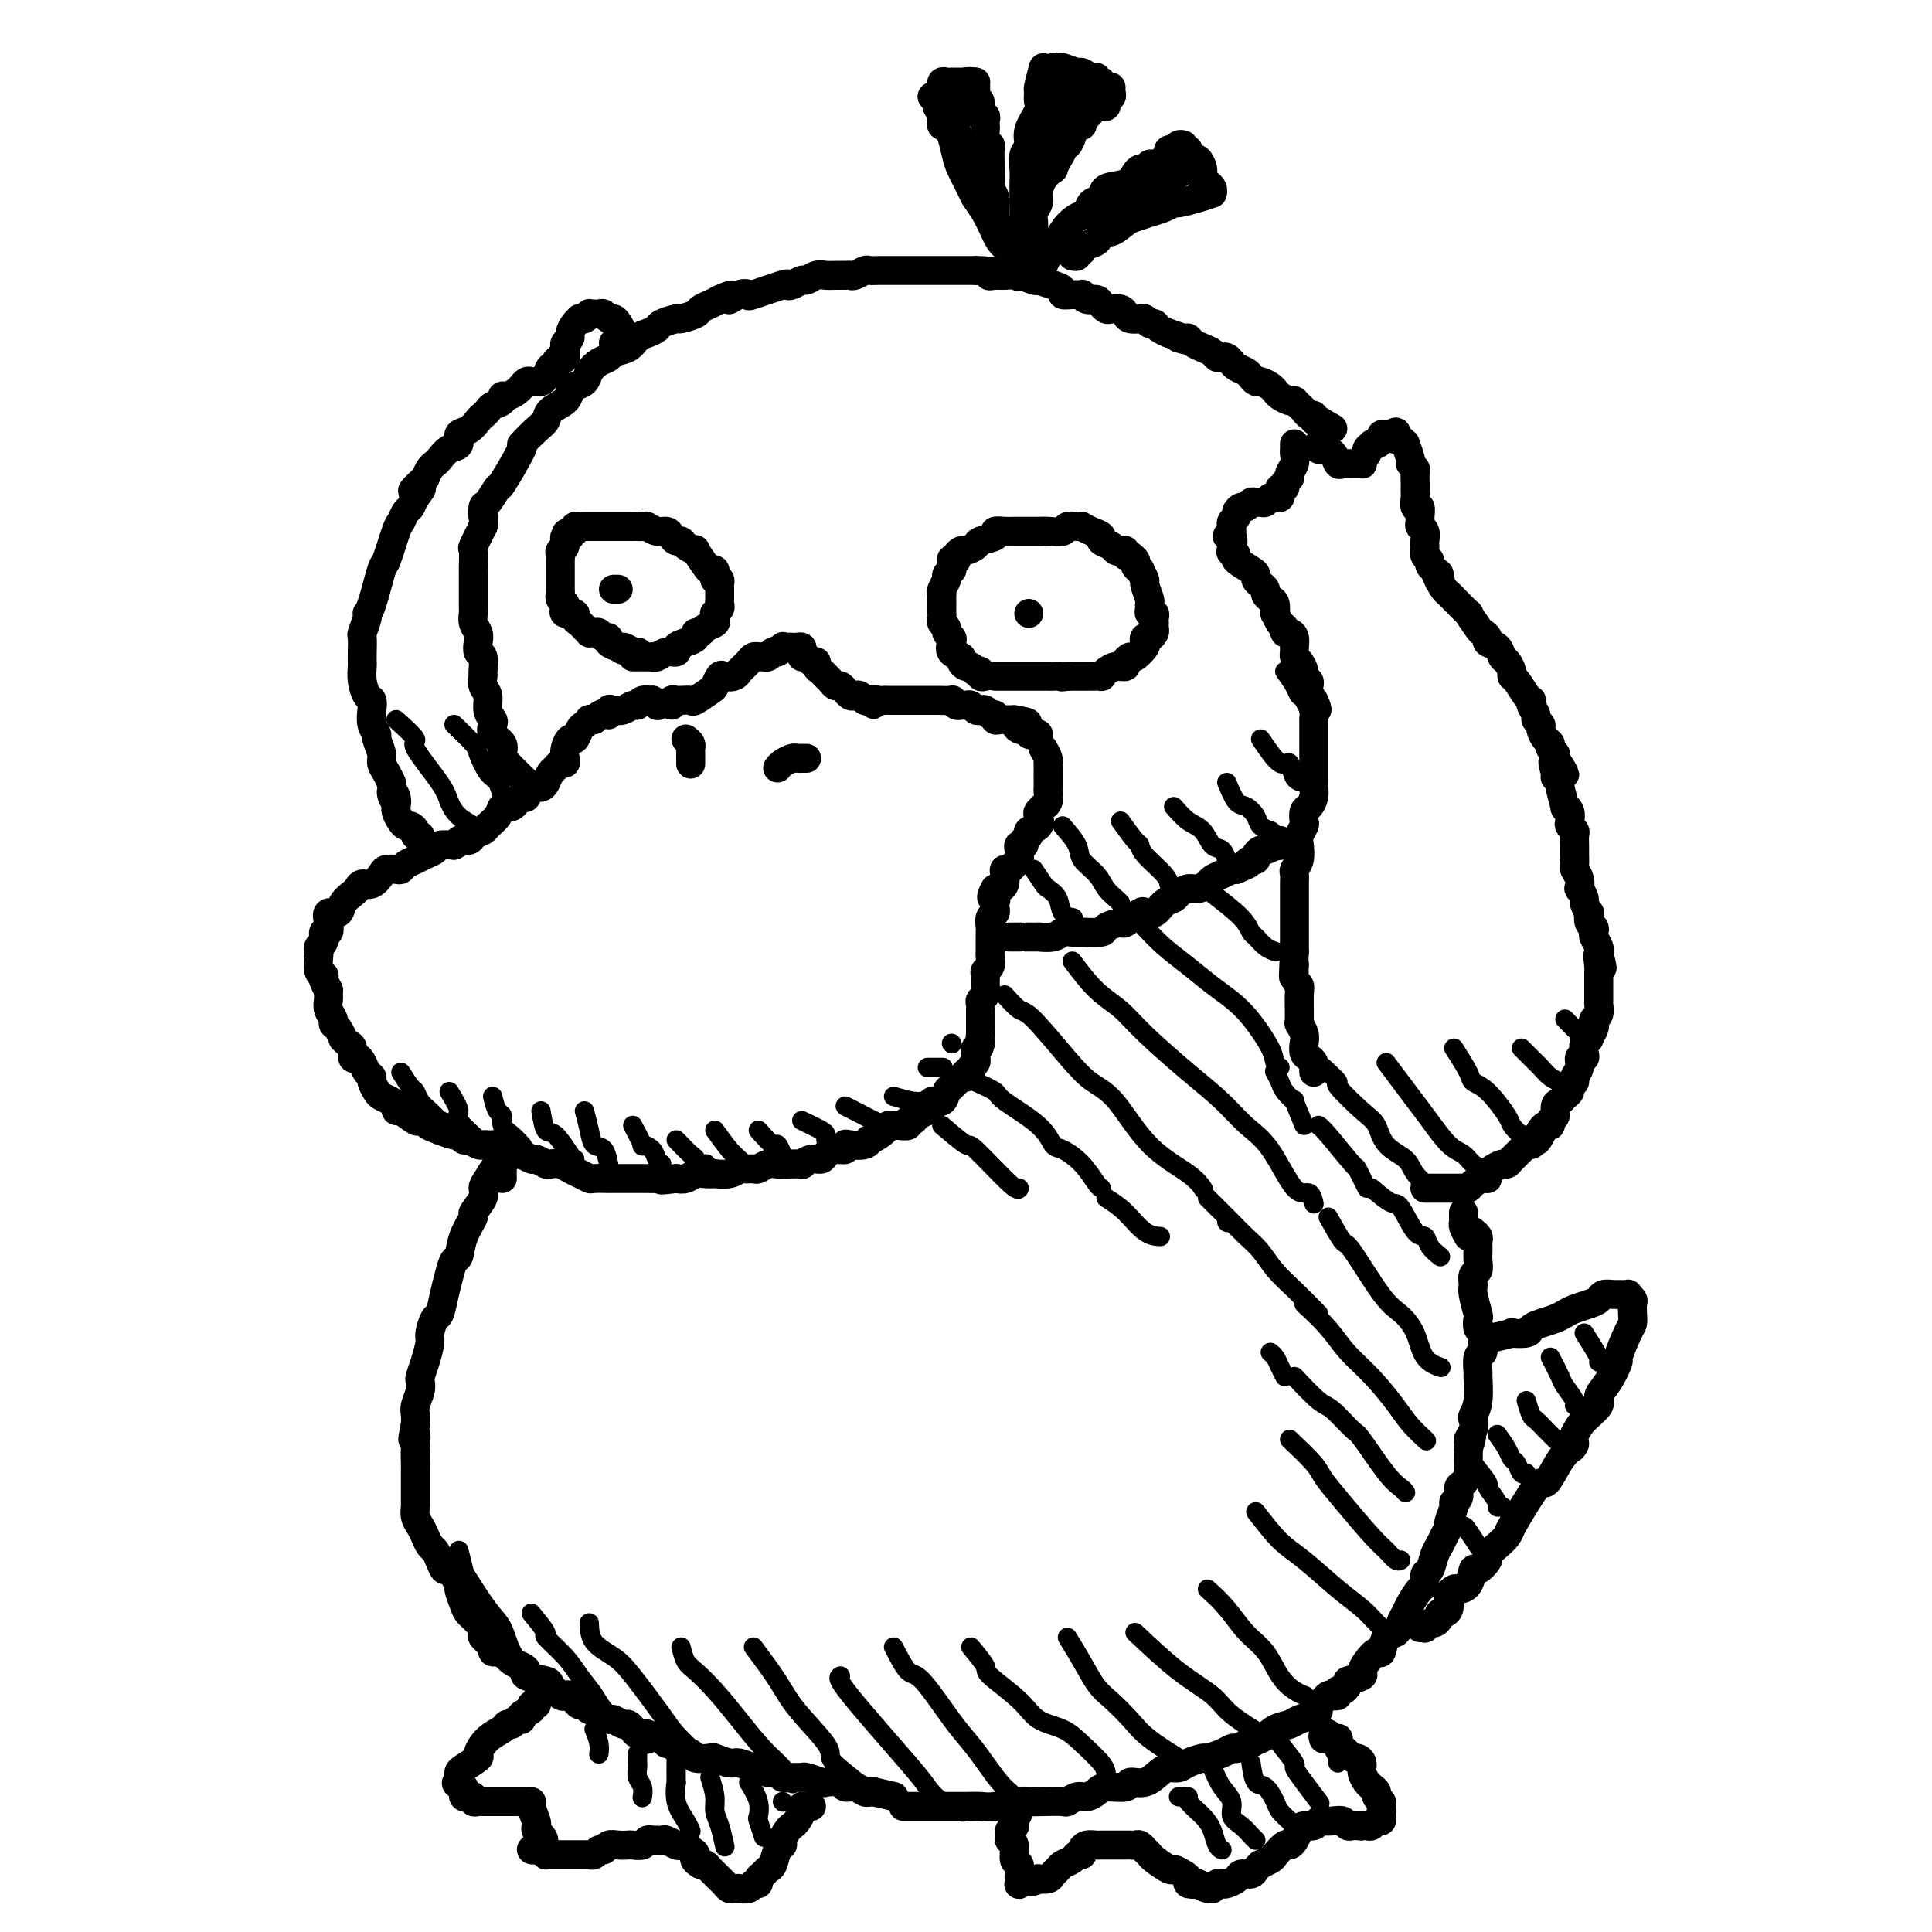 <svg viewBox='0 0 400 400' version='1.1' xmlns='http://www.w3.org/2000/svg' xmlns:xlink='http://www.w3.org/1999/xlink'><g fill='none' stroke='#000000' stroke-width='6' stroke-linecap='round' stroke-linejoin='round'><path d='M140,145c-0.391,0.536 -0.783,1.072 -1,1c-0.217,-0.072 -0.261,-0.752 0,-1c0.261,-0.248 0.827,-0.065 1,0c0.173,0.065 -0.048,0.010 0,0c0.048,-0.010 0.366,0.024 1,0c0.634,-0.024 1.585,-0.105 2,0c0.415,0.105 0.295,0.396 1,0c0.705,-0.396 2.234,-1.478 3,-2c0.766,-0.522 0.770,-0.484 1,-1c0.230,-0.516 0.688,-1.588 1,-2c0.312,-0.412 0.479,-0.166 1,0c0.521,0.166 1.397,0.252 2,0c0.603,-0.252 0.935,-0.842 1,-1c0.065,-0.158 -0.136,0.115 0,0c0.136,-0.115 0.610,-0.619 1,-1c0.390,-0.381 0.696,-0.638 1,-1c0.304,-0.362 0.606,-0.828 1,-1c0.394,-0.172 0.879,-0.049 1,0c0.121,0.049 -0.122,0.023 0,0c0.122,-0.023 0.610,-0.045 1,0c0.390,0.045 0.683,0.156 1,0c0.317,-0.156 0.659,-0.578 1,-1'/><path d='M160,135c3.256,-1.486 1.397,-0.202 1,0c-0.397,0.202 0.667,-0.678 1,-1c0.333,-0.322 -0.065,-0.087 0,0c0.065,0.087 0.592,0.026 1,0c0.408,-0.026 0.697,-0.017 1,0c0.303,0.017 0.620,0.042 1,0c0.380,-0.042 0.822,-0.151 1,0c0.178,0.151 0.090,0.561 0,1c-0.090,0.439 -0.183,0.905 0,1c0.183,0.095 0.640,-0.182 1,0c0.360,0.182 0.622,0.823 1,1c0.378,0.177 0.872,-0.110 1,0c0.128,0.110 -0.110,0.617 0,1c0.110,0.383 0.568,0.641 1,1c0.432,0.359 0.837,0.818 1,1c0.163,0.182 0.085,0.086 0,0c-0.085,-0.086 -0.176,-0.163 0,0c0.176,0.163 0.621,0.564 1,1c0.379,0.436 0.693,0.905 1,1c0.307,0.095 0.607,-0.185 1,0c0.393,0.185 0.879,0.833 1,1c0.121,0.167 -0.122,-0.148 0,0c0.122,0.148 0.610,0.758 1,1c0.390,0.242 0.682,0.116 1,0c0.318,-0.116 0.663,-0.224 1,0c0.337,0.224 0.668,0.778 1,1c0.332,0.222 0.666,0.111 1,0'/><path d='M180,145c2.060,1.702 0.209,0.456 0,0c-0.209,-0.456 1.225,-0.122 2,0c0.775,0.122 0.890,0.033 1,0c0.110,-0.033 0.214,-0.009 1,0c0.786,0.009 2.252,0.002 3,0c0.748,-0.002 0.778,-0.001 1,0c0.222,0.001 0.638,0.000 1,0c0.362,-0.000 0.672,-0.000 1,0c0.328,0.000 0.674,0.000 1,0c0.326,-0.000 0.633,-0.001 1,0c0.367,0.001 0.795,0.004 1,0c0.205,-0.004 0.187,-0.015 1,0c0.813,0.015 2.455,0.057 3,0c0.545,-0.057 -0.009,-0.212 0,0c0.009,0.212 0.580,0.793 1,1c0.420,0.207 0.690,0.042 1,0c0.310,-0.042 0.661,0.040 1,0c0.339,-0.040 0.668,-0.203 1,0c0.332,0.203 0.667,0.771 1,1c0.333,0.229 0.663,0.118 1,0c0.337,-0.118 0.682,-0.242 1,0c0.318,0.242 0.610,0.849 1,1c0.390,0.151 0.878,-0.156 1,0c0.122,0.156 -0.122,0.774 0,1c0.122,0.226 0.610,0.061 1,0c0.390,-0.061 0.682,-0.016 1,0c0.318,0.016 0.662,0.005 1,0c0.338,-0.005 0.669,-0.002 1,0'/><path d='M210,149c4.879,0.786 2.077,0.750 1,1c-1.077,0.250 -0.429,0.785 0,1c0.429,0.215 0.641,0.109 1,0c0.359,-0.109 0.867,-0.222 1,0c0.133,0.222 -0.108,0.778 0,1c0.108,0.222 0.565,0.111 1,0c0.435,-0.111 0.848,-0.222 1,0c0.152,0.222 0.043,0.778 0,1c-0.043,0.222 -0.022,0.111 0,0'/><path d='M216,155c0.423,0.718 0.845,1.435 1,2c0.155,0.565 0.041,0.977 0,1c-0.041,0.023 -0.011,-0.345 0,0c0.011,0.345 0.003,1.401 0,2c-0.003,0.599 0.000,0.741 0,1c-0.000,0.259 -0.004,0.634 0,1c0.004,0.366 0.016,0.724 0,1c-0.016,0.276 -0.061,0.469 0,1c0.061,0.531 0.226,1.398 0,2c-0.226,0.602 -0.843,0.939 -1,1c-0.157,0.061 0.146,-0.152 0,0c-0.146,0.152 -0.742,0.671 -1,1c-0.258,0.329 -0.178,0.469 0,1c0.178,0.531 0.455,1.453 0,2c-0.455,0.547 -1.642,0.721 -2,1c-0.358,0.279 0.114,0.665 0,1c-0.114,0.335 -0.814,0.618 -1,1c-0.186,0.382 0.143,0.861 0,1c-0.143,0.139 -0.759,-0.064 -1,0c-0.241,0.064 -0.107,0.395 0,1c0.107,0.605 0.186,1.485 0,2c-0.186,0.515 -0.638,0.666 -1,1c-0.362,0.334 -0.636,0.850 -1,1c-0.364,0.150 -0.819,-0.065 -1,0c-0.181,0.065 -0.090,0.409 0,1c0.090,0.591 0.178,1.428 0,2c-0.178,0.572 -0.622,0.878 -1,1c-0.378,0.122 -0.689,0.061 -1,0'/><path d='M206,184c-1.393,2.416 -0.377,1.956 0,2c0.377,0.044 0.115,0.593 0,1c-0.115,0.407 -0.083,0.672 0,1c0.083,0.328 0.219,0.718 0,1c-0.219,0.282 -0.791,0.457 -1,1c-0.209,0.543 -0.056,1.455 0,2c0.056,0.545 0.015,0.724 0,1c-0.015,0.276 -0.004,0.648 0,1c0.004,0.352 0.001,0.685 0,1c-0.001,0.315 0.001,0.613 0,1c-0.001,0.387 -0.004,0.863 0,1c0.004,0.137 0.015,-0.066 0,0c-0.015,0.066 -0.057,0.402 0,1c0.057,0.598 0.212,1.459 0,2c-0.212,0.541 -0.793,0.761 -1,1c-0.207,0.239 -0.041,0.498 0,1c0.041,0.502 -0.041,1.248 0,2c0.041,0.752 0.207,1.511 0,2c-0.207,0.489 -0.788,0.709 -1,1c-0.212,0.291 -0.057,0.651 0,1c0.057,0.349 0.015,0.685 0,1c-0.015,0.315 -0.004,0.609 0,1c0.004,0.391 0.001,0.878 0,1c-0.001,0.122 -0.000,-0.122 0,0c0.000,0.122 0.000,0.610 0,1c-0.000,0.390 -0.000,0.683 0,1c0.000,0.317 0.000,0.659 0,1'/><path d='M203,214c-0.460,4.880 -0.109,2.081 0,1c0.109,-1.081 -0.023,-0.443 0,0c0.023,0.443 0.202,0.692 0,1c-0.202,0.308 -0.785,0.674 -1,1c-0.215,0.326 -0.062,0.612 0,1c0.062,0.388 0.032,0.879 0,1c-0.032,0.121 -0.065,-0.126 0,0c0.065,0.126 0.228,0.626 0,1c-0.228,0.374 -0.848,0.621 -1,1c-0.152,0.379 0.166,0.890 0,1c-0.166,0.110 -0.814,-0.182 -1,0c-0.186,0.182 0.090,0.837 0,1c-0.090,0.163 -0.545,-0.167 -1,0c-0.455,0.167 -0.910,0.831 -1,1c-0.090,0.169 0.184,-0.157 0,0c-0.184,0.157 -0.828,0.798 -1,1c-0.172,0.202 0.126,-0.034 0,0c-0.126,0.034 -0.677,0.338 -1,1c-0.323,0.662 -0.419,1.683 -1,2c-0.581,0.317 -1.647,-0.069 -2,0c-0.353,0.069 0.006,0.592 0,1c-0.006,0.408 -0.378,0.702 -1,1c-0.622,0.298 -1.493,0.602 -2,1c-0.507,0.398 -0.650,0.891 -1,1c-0.350,0.109 -0.908,-0.167 -1,0c-0.092,0.167 0.283,0.776 0,1c-0.283,0.224 -1.224,0.064 -2,0c-0.776,-0.064 -1.388,-0.032 -2,0'/><path d='M184,233c-2.983,2.194 -1.441,1.180 -1,1c0.441,-0.180 -0.218,0.474 -1,1c-0.782,0.526 -1.688,0.925 -2,1c-0.312,0.075 -0.029,-0.172 0,0c0.029,0.172 -0.194,0.763 -1,1c-0.806,0.237 -2.195,0.119 -3,0c-0.805,-0.119 -1.027,-0.238 -1,0c0.027,0.238 0.303,0.833 0,1c-0.303,0.167 -1.186,-0.095 -2,0c-0.814,0.095 -1.560,0.547 -2,1c-0.440,0.453 -0.573,0.906 -1,1c-0.427,0.094 -1.147,-0.171 -2,0c-0.853,0.171 -1.838,0.778 -2,1c-0.162,0.222 0.501,0.058 0,0c-0.501,-0.058 -2.166,-0.012 -3,0c-0.834,0.012 -0.838,-0.011 -1,0c-0.162,0.011 -0.481,0.056 -1,0c-0.519,-0.056 -1.238,-0.212 -2,0c-0.762,0.212 -1.568,0.793 -2,1c-0.432,0.207 -0.492,0.041 -1,0c-0.508,-0.041 -1.465,0.041 -2,0c-0.535,-0.041 -0.647,-0.207 -1,0c-0.353,0.207 -0.948,0.787 -2,1c-1.052,0.213 -2.561,0.061 -3,0c-0.439,-0.061 0.192,-0.030 0,0c-0.192,0.030 -1.206,0.060 -2,0c-0.794,-0.060 -1.368,-0.208 -2,0c-0.632,0.208 -1.324,0.774 -2,1c-0.676,0.226 -1.338,0.113 -2,0'/><path d='M140,244c-4.997,0.619 -2.491,0.166 -2,0c0.491,-0.166 -1.033,-0.044 -2,0c-0.967,0.044 -1.377,0.012 -2,0c-0.623,-0.012 -1.460,-0.003 -2,0c-0.540,0.003 -0.784,0.002 -2,0c-1.216,-0.002 -3.404,-0.003 -4,0c-0.596,0.003 0.398,0.012 0,0c-0.398,-0.012 -2.189,-0.045 -3,0c-0.811,0.045 -0.641,0.170 -1,0c-0.359,-0.170 -1.247,-0.633 -2,-1c-0.753,-0.367 -1.372,-0.638 -2,-1c-0.628,-0.362 -1.267,-0.814 -2,-1c-0.733,-0.186 -1.562,-0.107 -2,0c-0.438,0.107 -0.485,0.240 -1,0c-0.515,-0.240 -1.499,-0.853 -2,-1c-0.501,-0.147 -0.521,0.172 -1,0c-0.479,-0.172 -1.419,-0.834 -2,-1c-0.581,-0.166 -0.803,0.166 -1,0c-0.197,-0.166 -0.367,-0.829 -1,-1c-0.633,-0.171 -1.728,0.150 -2,0c-0.272,-0.150 0.279,-0.771 0,-1c-0.279,-0.229 -1.388,-0.065 -2,0c-0.612,0.065 -0.727,0.033 -1,0c-0.273,-0.033 -0.703,-0.065 -1,0c-0.297,0.065 -0.459,0.228 -1,0c-0.541,-0.228 -1.460,-0.849 -2,-1c-0.540,-0.151 -0.701,0.166 -1,0c-0.299,-0.166 -0.734,-0.814 -1,-1c-0.266,-0.186 -0.362,0.090 -1,0c-0.638,-0.090 -1.819,-0.545 -3,-1'/><path d='M91,234c-4.898,-1.769 -1.142,-1.190 0,-1c1.142,0.190 -0.331,-0.009 -1,0c-0.669,0.009 -0.533,0.228 -1,0c-0.467,-0.228 -1.536,-0.901 -2,-1c-0.464,-0.099 -0.322,0.377 -1,0c-0.678,-0.377 -2.174,-1.607 -3,-2c-0.826,-0.393 -0.980,0.050 -1,0c-0.020,-0.050 0.096,-0.595 0,-1c-0.096,-0.405 -0.403,-0.672 -1,-1c-0.597,-0.328 -1.483,-0.717 -2,-1c-0.517,-0.283 -0.663,-0.460 -1,-1c-0.337,-0.540 -0.863,-1.441 -1,-2c-0.137,-0.559 0.117,-0.775 0,-1c-0.117,-0.225 -0.605,-0.459 -1,-1c-0.395,-0.541 -0.697,-1.387 -1,-2c-0.303,-0.613 -0.607,-0.992 -1,-1c-0.393,-0.008 -0.875,0.353 -1,0c-0.125,-0.353 0.107,-1.422 0,-2c-0.107,-0.578 -0.555,-0.666 -1,-1c-0.445,-0.334 -0.889,-0.915 -1,-1c-0.111,-0.085 0.110,0.325 0,0c-0.110,-0.325 -0.551,-1.386 -1,-2c-0.449,-0.614 -0.905,-0.781 -1,-1c-0.095,-0.219 0.171,-0.489 0,-1c-0.171,-0.511 -0.778,-1.264 -1,-2c-0.222,-0.736 -0.060,-1.455 0,-2c0.060,-0.545 0.016,-0.916 0,-1c-0.016,-0.084 -0.005,0.119 0,0c0.005,-0.119 0.002,-0.559 0,-1'/><path d='M68,205c-1.667,-3.500 -0.833,-1.750 0,0'/><path d='M68,205c-0.415,-0.730 -0.829,-1.460 -1,-2c-0.171,-0.540 -0.098,-0.890 0,-1c0.098,-0.110 0.221,0.020 0,0c-0.221,-0.020 -0.787,-0.189 -1,-1c-0.213,-0.811 -0.072,-2.264 0,-3c0.072,-0.736 0.076,-0.756 0,-1c-0.076,-0.244 -0.230,-0.712 0,-1c0.230,-0.288 0.844,-0.397 1,-1c0.156,-0.603 -0.147,-1.701 0,-2c0.147,-0.299 0.745,0.201 1,0c0.255,-0.201 0.166,-1.104 0,-2c-0.166,-0.896 -0.409,-1.784 0,-2c0.409,-0.216 1.471,0.239 2,0c0.529,-0.239 0.526,-1.173 1,-2c0.474,-0.827 1.426,-1.549 2,-2c0.574,-0.451 0.769,-0.632 1,-1c0.231,-0.368 0.499,-0.922 1,-1c0.501,-0.078 1.233,0.320 2,0c0.767,-0.320 1.567,-1.357 2,-2c0.433,-0.643 0.500,-0.893 1,-1c0.500,-0.107 1.432,-0.070 2,0c0.568,0.070 0.772,0.174 1,0c0.228,-0.174 0.479,-0.625 1,-1c0.521,-0.375 1.311,-0.675 2,-1c0.689,-0.325 1.278,-0.675 2,-1c0.722,-0.325 1.579,-0.626 2,-1c0.421,-0.374 0.406,-0.821 1,-1c0.594,-0.179 1.797,-0.089 3,0'/><path d='M94,175c3.362,-1.786 1.267,-1.251 1,-1c-0.267,0.251 1.294,0.220 2,0c0.706,-0.220 0.556,-0.627 1,-1c0.444,-0.373 1.481,-0.713 2,-1c0.519,-0.287 0.520,-0.521 1,-1c0.480,-0.479 1.438,-1.203 2,-2c0.562,-0.797 0.728,-1.668 1,-2c0.272,-0.332 0.651,-0.125 1,0c0.349,0.125 0.670,0.169 1,0c0.330,-0.169 0.669,-0.552 1,-1c0.331,-0.448 0.653,-0.961 1,-1c0.347,-0.039 0.719,0.398 1,0c0.281,-0.398 0.471,-1.630 1,-2c0.529,-0.370 1.399,0.122 2,0c0.601,-0.122 0.934,-0.860 1,-1c0.066,-0.140 -0.136,0.317 0,0c0.136,-0.317 0.611,-1.408 1,-2c0.389,-0.592 0.692,-0.686 1,-1c0.308,-0.314 0.621,-0.849 1,-1c0.379,-0.151 0.822,0.080 1,0c0.178,-0.080 0.089,-0.473 0,-1c-0.089,-0.527 -0.179,-1.188 0,-2c0.179,-0.812 0.626,-1.777 1,-2c0.374,-0.223 0.674,0.294 1,0c0.326,-0.294 0.679,-1.399 1,-2c0.321,-0.601 0.612,-0.697 1,-1c0.388,-0.303 0.874,-0.812 1,-1c0.126,-0.188 -0.107,-0.054 0,0c0.107,0.054 0.553,0.027 1,0'/><path d='M123,149c2.236,-2.178 2.826,-1.124 3,-1c0.174,0.124 -0.069,-0.684 0,-1c0.069,-0.316 0.451,-0.141 1,0c0.549,0.141 1.265,0.248 2,0c0.735,-0.248 1.488,-0.852 2,-1c0.512,-0.148 0.782,0.160 1,0c0.218,-0.160 0.384,-0.789 1,-1c0.616,-0.211 1.680,-0.005 2,0c0.320,0.005 -0.106,-0.191 0,0c0.106,0.191 0.745,0.769 1,1c0.255,0.231 0.128,0.116 0,0'/><path d='M142,153c0.423,0.324 0.845,0.648 1,1c0.155,0.352 0.041,0.734 0,1c-0.041,0.266 -0.011,0.418 0,1c0.011,0.582 0.003,1.595 0,2c-0.003,0.405 -0.002,0.203 0,0'/><path d='M167,157c-0.326,-0.006 -0.651,-0.012 -1,0c-0.349,0.012 -0.721,0.042 -1,0c-0.279,-0.042 -0.467,-0.156 -1,0c-0.533,0.156 -1.413,0.580 -2,1c-0.587,0.420 -0.882,0.834 -1,1c-0.118,0.166 -0.059,0.083 0,0'/><path d='M204,140c-0.455,0.111 -0.910,0.222 -1,0c-0.090,-0.222 0.183,-0.777 0,-1c-0.183,-0.223 -0.824,-0.115 -1,0c-0.176,0.115 0.113,0.238 0,0c-0.113,-0.238 -0.626,-0.836 -1,-1c-0.374,-0.164 -0.608,0.107 -1,0c-0.392,-0.107 -0.941,-0.592 -1,-1c-0.059,-0.408 0.372,-0.739 0,-1c-0.372,-0.261 -1.549,-0.451 -2,-1c-0.451,-0.549 -0.177,-1.456 0,-2c0.177,-0.544 0.258,-0.723 0,-1c-0.258,-0.277 -0.854,-0.651 -1,-1c-0.146,-0.349 0.157,-0.671 0,-1c-0.157,-0.329 -0.774,-0.664 -1,-1c-0.226,-0.336 -0.061,-0.672 0,-1c0.061,-0.328 0.017,-0.648 0,-1c-0.017,-0.352 -0.006,-0.737 0,-1c0.006,-0.263 0.006,-0.403 0,-1c-0.006,-0.597 -0.017,-1.651 0,-2c0.017,-0.349 0.061,0.008 0,0c-0.061,-0.008 -0.226,-0.380 0,-1c0.226,-0.620 0.845,-1.489 1,-2c0.155,-0.511 -0.154,-0.663 0,-1c0.154,-0.337 0.772,-0.860 1,-1c0.228,-0.140 0.065,0.103 0,0c-0.065,-0.103 -0.033,-0.551 0,-1'/><path d='M197,117c0.245,-1.785 -0.143,-1.248 0,-1c0.143,0.248 0.816,0.207 1,0c0.184,-0.207 -0.122,-0.580 0,-1c0.122,-0.420 0.671,-0.886 1,-1c0.329,-0.114 0.437,0.123 1,0c0.563,-0.123 1.582,-0.607 2,-1c0.418,-0.393 0.234,-0.694 1,-1c0.766,-0.306 2.482,-0.618 3,-1c0.518,-0.382 -0.161,-0.834 0,-1c0.161,-0.166 1.164,-0.044 2,0c0.836,0.044 1.507,0.012 2,0c0.493,-0.012 0.808,-0.002 1,0c0.192,0.002 0.260,-0.003 1,0c0.740,0.003 2.152,0.015 3,0c0.848,-0.015 1.131,-0.056 2,0c0.869,0.056 2.322,0.210 3,0c0.678,-0.210 0.579,-0.785 1,-1c0.421,-0.215 1.361,-0.069 2,0c0.639,0.069 0.979,0.060 1,0c0.021,-0.060 -0.275,-0.171 0,0c0.275,0.171 1.120,0.624 2,1c0.880,0.376 1.794,0.675 2,1c0.206,0.325 -0.295,0.674 0,1c0.295,0.326 1.385,0.627 2,1c0.615,0.373 0.756,0.818 1,1c0.244,0.182 0.591,0.100 1,0c0.409,-0.100 0.879,-0.219 1,0c0.121,0.219 -0.108,0.777 0,1c0.108,0.223 0.554,0.112 1,0'/><path d='M234,115c1.863,1.312 1.020,1.592 1,2c-0.020,0.408 0.783,0.943 1,1c0.217,0.057 -0.152,-0.364 0,0c0.152,0.364 0.826,1.512 1,2c0.174,0.488 -0.150,0.317 0,1c0.150,0.683 0.776,2.221 1,3c0.224,0.779 0.046,0.800 0,1c-0.046,0.200 0.040,0.578 0,1c-0.040,0.422 -0.207,0.887 0,1c0.207,0.113 0.788,-0.125 1,0c0.212,0.125 0.054,0.612 0,1c-0.054,0.388 -0.004,0.678 0,1c0.004,0.322 -0.038,0.678 0,1c0.038,0.322 0.156,0.610 0,1c-0.156,0.390 -0.584,0.883 -1,1c-0.416,0.117 -0.818,-0.141 -1,0c-0.182,0.141 -0.144,0.682 0,1c0.144,0.318 0.394,0.415 0,1c-0.394,0.585 -1.432,1.659 -2,2c-0.568,0.341 -0.666,-0.049 -1,0c-0.334,0.049 -0.903,0.539 -1,1c-0.097,0.461 0.277,0.894 0,1c-0.277,0.106 -1.205,-0.115 -2,0c-0.795,0.115 -1.456,0.567 -2,1c-0.544,0.433 -0.971,0.848 -1,1c-0.029,0.152 0.339,0.041 0,0c-0.339,-0.041 -1.387,-0.011 -2,0c-0.613,0.011 -0.793,0.003 -1,0c-0.207,-0.003 -0.440,-0.001 -1,0c-0.560,0.001 -1.446,0.000 -2,0c-0.554,-0.000 -0.777,-0.000 -1,0'/><path d='M221,140c-1.974,0.309 -0.909,0.083 -1,0c-0.091,-0.083 -1.338,-0.022 -2,0c-0.662,0.022 -0.740,0.006 -1,0c-0.260,-0.006 -0.700,-0.002 -1,0c-0.300,0.002 -0.458,0.000 -1,0c-0.542,-0.000 -1.469,-0.000 -2,0c-0.531,0.000 -0.667,0.000 -1,0c-0.333,-0.000 -0.863,-0.000 -1,0c-0.137,0.000 0.118,0.000 0,0c-0.118,-0.000 -0.610,-0.000 -1,0c-0.390,0.000 -0.679,0.000 -1,0c-0.321,-0.000 -0.674,-0.000 -1,0c-0.326,0.000 -0.623,0.000 -1,0c-0.377,-0.000 -0.833,-0.000 -1,0c-0.167,0.000 -0.045,0.000 0,0c0.045,-0.000 0.013,-0.000 0,0c-0.013,0.000 -0.006,0.000 0,0'/><path d='M131,136c0.331,-0.000 0.663,-0.000 1,0c0.337,0.000 0.681,0.001 1,0c0.319,-0.001 0.613,-0.004 1,0c0.387,0.004 0.868,0.016 1,0c0.132,-0.016 -0.085,-0.060 0,0c0.085,0.060 0.473,0.223 1,0c0.527,-0.223 1.193,-0.833 2,-1c0.807,-0.167 1.757,0.109 2,0c0.243,-0.109 -0.219,-0.603 0,-1c0.219,-0.397 1.118,-0.698 2,-1c0.882,-0.302 1.746,-0.606 2,-1c0.254,-0.394 -0.104,-0.879 0,-1c0.104,-0.121 0.669,0.121 1,0c0.331,-0.121 0.427,-0.606 1,-1c0.573,-0.394 1.621,-0.697 2,-1c0.379,-0.303 0.087,-0.606 0,-1c-0.087,-0.394 0.029,-0.879 0,-1c-0.029,-0.121 -0.204,0.122 0,0c0.204,-0.122 0.787,-0.610 1,-1c0.213,-0.390 0.057,-0.682 0,-1c-0.057,-0.318 -0.015,-0.663 0,-1c0.015,-0.337 0.001,-0.665 0,-1c-0.001,-0.335 0.010,-0.677 0,-1c-0.010,-0.323 -0.041,-0.625 0,-1c0.041,-0.375 0.155,-0.821 0,-1c-0.155,-0.179 -0.577,-0.089 -1,0'/><path d='M148,120c-0.014,-1.557 -0.050,-0.951 0,-1c0.050,-0.049 0.187,-0.755 0,-1c-0.187,-0.245 -0.698,-0.030 -1,0c-0.302,0.030 -0.396,-0.125 -1,-1c-0.604,-0.875 -1.720,-2.468 -2,-3c-0.280,-0.532 0.276,-0.002 0,0c-0.276,0.002 -1.383,-0.525 -2,-1c-0.617,-0.475 -0.746,-0.897 -1,-1c-0.254,-0.103 -0.635,0.112 -1,0c-0.365,-0.112 -0.713,-0.552 -1,-1c-0.287,-0.448 -0.511,-0.905 -1,-1c-0.489,-0.095 -1.243,0.171 -2,0c-0.757,-0.171 -1.516,-0.778 -2,-1c-0.484,-0.222 -0.693,-0.060 -1,0c-0.307,0.060 -0.711,0.016 -1,0c-0.289,-0.016 -0.463,-0.004 -1,0c-0.537,0.004 -1.438,0.001 -2,0c-0.562,-0.001 -0.785,-0.000 -1,0c-0.215,0.000 -0.421,0.000 -1,0c-0.579,-0.000 -1.531,-0.000 -2,0c-0.469,0.000 -0.454,0.000 -1,0c-0.546,-0.000 -1.653,-0.001 -2,0c-0.347,0.001 0.064,0.003 0,0c-0.064,-0.003 -0.605,-0.011 -1,0c-0.395,0.011 -0.645,0.041 -1,0c-0.355,-0.041 -0.816,-0.155 -1,0c-0.184,0.155 -0.092,0.577 0,1'/><path d='M119,110c-3.101,0.256 -1.353,0.895 -1,1c0.353,0.105 -0.690,-0.323 -1,0c-0.310,0.323 0.113,1.396 0,2c-0.113,0.604 -0.762,0.739 -1,1c-0.238,0.261 -0.064,0.647 0,1c0.064,0.353 0.017,0.672 0,1c-0.017,0.328 -0.005,0.665 0,1c0.005,0.335 0.001,0.667 0,1c-0.001,0.333 -0.000,0.667 0,1c0.000,0.333 -0.001,0.667 0,1c0.001,0.333 0.004,0.667 0,1c-0.004,0.333 -0.015,0.666 0,1c0.015,0.334 0.054,0.668 0,1c-0.054,0.332 -0.203,0.663 0,1c0.203,0.337 0.757,0.682 1,1c0.243,0.318 0.173,0.610 0,1c-0.173,0.390 -0.450,0.878 0,1c0.450,0.122 1.627,-0.121 2,0c0.373,0.121 -0.059,0.607 0,1c0.059,0.393 0.607,0.694 1,1c0.393,0.306 0.630,0.617 1,1c0.370,0.383 0.872,0.839 1,1c0.128,0.161 -0.119,0.028 0,0c0.119,-0.028 0.605,0.048 1,0c0.395,-0.048 0.700,-0.220 1,0c0.300,0.220 0.596,0.832 1,1c0.404,0.168 0.916,-0.109 1,0c0.084,0.109 -0.262,0.602 0,1c0.262,0.398 1.131,0.699 2,1'/><path d='M128,134c1.803,1.332 0.809,0.161 1,0c0.191,-0.161 1.567,0.689 2,1c0.433,0.311 -0.076,0.084 0,0c0.076,-0.084 0.736,-0.024 1,0c0.264,0.024 0.132,0.012 0,0'/><path d='M109,162c-1.561,-1.513 -3.123,-3.025 -4,-4c-0.877,-0.975 -1.071,-1.412 -1,-2c0.071,-0.588 0.407,-1.325 0,-2c-0.407,-0.675 -1.558,-1.287 -2,-2c-0.442,-0.713 -0.175,-1.528 0,-2c0.175,-0.472 0.257,-0.603 0,-1c-0.257,-0.397 -0.854,-1.060 -1,-2c-0.146,-0.940 0.158,-2.158 0,-3c-0.158,-0.842 -0.778,-1.310 -1,-2c-0.222,-0.690 -0.046,-1.602 0,-2c0.046,-0.398 -0.039,-0.281 0,-1c0.039,-0.719 0.203,-2.275 0,-3c-0.203,-0.725 -0.772,-0.618 -1,-1c-0.228,-0.382 -0.114,-1.252 0,-2c0.114,-0.748 0.227,-1.374 0,-2c-0.227,-0.626 -0.793,-1.251 -1,-2c-0.207,-0.749 -0.055,-1.622 0,-2c0.055,-0.378 0.015,-0.260 0,-1c-0.015,-0.740 -0.004,-2.339 0,-3c0.004,-0.661 -0.001,-0.384 0,-1c0.001,-0.616 0.006,-2.124 0,-3c-0.006,-0.876 -0.022,-1.122 0,-2c0.022,-0.878 0.083,-2.390 0,-3c-0.083,-0.610 -0.309,-0.317 0,-1c0.309,-0.683 1.155,-2.341 2,-4'/><path d='M100,109c0.317,-3.428 0.109,-1.997 0,-2c-0.109,-0.003 -0.119,-1.438 0,-2c0.119,-0.562 0.365,-0.249 1,-1c0.635,-0.751 1.658,-2.565 2,-3c0.342,-0.435 0.004,0.508 1,-1c0.996,-1.508 3.326,-5.468 4,-7c0.674,-1.532 -0.306,-0.637 0,-1c0.306,-0.363 1.899,-1.985 3,-3c1.101,-1.015 1.708,-1.424 2,-2c0.292,-0.576 0.267,-1.319 1,-2c0.733,-0.681 2.223,-1.298 3,-2c0.777,-0.702 0.841,-1.487 1,-2c0.159,-0.513 0.414,-0.753 1,-1c0.586,-0.247 1.503,-0.500 2,-1c0.497,-0.500 0.574,-1.246 1,-2c0.426,-0.754 1.202,-1.515 2,-2c0.798,-0.485 1.617,-0.693 2,-1c0.383,-0.307 0.331,-0.712 1,-1c0.669,-0.288 2.061,-0.458 3,-1c0.939,-0.542 1.426,-1.456 2,-2c0.574,-0.544 1.237,-0.719 2,-1c0.763,-0.281 1.627,-0.667 2,-1c0.373,-0.333 0.256,-0.614 1,-1c0.744,-0.386 2.349,-0.877 3,-1c0.651,-0.123 0.349,0.122 1,0c0.651,-0.122 2.257,-0.610 3,-1c0.743,-0.390 0.623,-0.682 1,-1c0.377,-0.318 1.251,-0.662 2,-1c0.749,-0.338 1.375,-0.669 2,-1'/><path d='M149,62c4.234,-1.953 2.319,-0.335 2,0c-0.319,0.335 0.958,-0.615 2,-1c1.042,-0.385 1.850,-0.207 2,0c0.150,0.207 -0.359,0.444 1,0c1.359,-0.444 4.587,-1.568 6,-2c1.413,-0.432 1.011,-0.172 1,0c-0.011,0.172 0.367,0.256 1,0c0.633,-0.256 1.520,-0.853 2,-1c0.480,-0.147 0.552,0.157 1,0c0.448,-0.157 1.272,-0.774 2,-1c0.728,-0.226 1.360,-0.059 2,0c0.640,0.059 1.289,0.012 2,0c0.711,-0.012 1.485,0.011 2,0c0.515,-0.011 0.770,-0.055 1,0c0.230,0.055 0.434,0.211 1,0c0.566,-0.211 1.495,-0.789 2,-1c0.505,-0.211 0.586,-0.057 1,0c0.414,0.057 1.161,0.015 2,0c0.839,-0.015 1.772,-0.004 2,0c0.228,0.004 -0.248,0.001 0,0c0.248,-0.001 1.220,-0.000 2,0c0.780,0.000 1.367,0.000 2,0c0.633,-0.000 1.311,-0.000 2,0c0.689,0.000 1.388,0.000 2,0c0.612,-0.000 1.136,-0.000 2,0c0.864,0.000 2.067,0.000 3,0c0.933,-0.000 1.597,-0.000 2,0c0.403,0.000 0.544,0.000 1,0c0.456,-0.000 1.228,-0.000 2,0'/><path d='M202,56c5.747,0.073 3.613,0.755 3,1c-0.613,0.245 0.295,0.052 1,0c0.705,-0.052 1.206,0.038 2,0c0.794,-0.038 1.882,-0.203 3,0c1.118,0.203 2.265,0.775 3,1c0.735,0.225 1.057,0.103 1,0c-0.057,-0.103 -0.493,-0.185 0,0c0.493,0.185 1.916,0.638 3,1c1.084,0.362 1.831,0.632 2,1c0.169,0.368 -0.240,0.835 0,1c0.240,0.165 1.129,0.029 2,0c0.871,-0.029 1.725,0.047 2,0c0.275,-0.047 -0.028,-0.219 0,0c0.028,0.219 0.388,0.829 1,1c0.612,0.171 1.477,-0.099 2,0c0.523,0.099 0.704,0.565 1,1c0.296,0.435 0.708,0.838 1,1c0.292,0.162 0.464,0.082 1,0c0.536,-0.082 1.435,-0.165 2,0c0.565,0.165 0.795,0.579 1,1c0.205,0.421 0.383,0.849 1,1c0.617,0.151 1.671,0.026 2,0c0.329,-0.026 -0.068,0.048 0,0c0.068,-0.048 0.600,-0.219 1,0c0.400,0.219 0.668,0.830 1,1c0.332,0.170 0.728,-0.099 1,0c0.272,0.099 0.419,0.565 1,1c0.581,0.435 1.594,0.839 2,1c0.406,0.161 0.203,0.081 0,0'/><path d='M242,69c6.594,2.234 3.079,1.320 2,1c-1.079,-0.320 0.278,-0.044 1,0c0.722,0.044 0.809,-0.142 1,0c0.191,0.142 0.485,0.613 1,1c0.515,0.387 1.251,0.691 2,1c0.749,0.309 1.510,0.622 2,1c0.490,0.378 0.708,0.822 1,1c0.292,0.178 0.660,0.089 1,0c0.340,-0.089 0.654,-0.179 1,0c0.346,0.179 0.723,0.626 1,1c0.277,0.374 0.454,0.674 1,1c0.546,0.326 1.459,0.679 2,1c0.541,0.321 0.708,0.611 1,1c0.292,0.389 0.707,0.878 1,1c0.293,0.122 0.463,-0.121 1,0c0.537,0.121 1.440,0.607 2,1c0.560,0.393 0.777,0.694 1,1c0.223,0.306 0.451,0.617 1,1c0.549,0.383 1.418,0.838 2,1c0.582,0.162 0.877,0.032 1,0c0.123,-0.032 0.074,0.034 0,0c-0.074,-0.034 -0.174,-0.168 0,0c0.174,0.168 0.620,0.637 1,1c0.380,0.363 0.693,0.619 1,1c0.307,0.381 0.608,0.886 1,1c0.392,0.114 0.875,-0.161 1,0c0.125,0.161 -0.107,0.760 0,1c0.107,0.240 0.554,0.120 1,0'/><path d='M273,87c5.167,3.000 2.583,1.500 0,0'/><path d='M268,92c-0.002,-0.095 -0.005,-0.191 0,0c0.005,0.191 0.016,0.667 0,1c-0.016,0.333 -0.061,0.523 0,1c0.061,0.477 0.228,1.242 0,2c-0.228,0.758 -0.849,1.509 -1,2c-0.151,0.491 0.170,0.723 0,1c-0.170,0.277 -0.829,0.600 -1,1c-0.171,0.400 0.147,0.878 0,1c-0.147,0.122 -0.760,-0.112 -1,0c-0.240,0.112 -0.106,0.570 0,1c0.106,0.430 0.183,0.833 0,1c-0.183,0.167 -0.626,0.098 -1,0c-0.374,-0.098 -0.677,-0.223 -1,0c-0.323,0.223 -0.664,0.796 -1,1c-0.336,0.204 -0.667,0.040 -1,0c-0.333,-0.040 -0.668,0.045 -1,0c-0.332,-0.045 -0.662,-0.219 -1,0c-0.338,0.219 -0.683,0.832 -1,1c-0.317,0.168 -0.607,-0.109 -1,0c-0.393,0.109 -0.890,0.603 -1,1c-0.110,0.397 0.167,0.698 0,1c-0.167,0.302 -0.777,0.607 -1,1c-0.223,0.393 -0.060,0.875 0,1c0.060,0.125 0.017,-0.107 0,0c-0.017,0.107 -0.009,0.554 0,1'/><path d='M255,110c-1.862,1.742 -0.516,0.598 0,1c0.516,0.402 0.201,2.349 0,3c-0.201,0.651 -0.288,0.006 0,0c0.288,-0.006 0.952,0.628 1,1c0.048,0.372 -0.520,0.481 0,1c0.520,0.519 2.129,1.449 3,2c0.871,0.551 1.003,0.725 1,1c-0.003,0.275 -0.142,0.651 0,1c0.142,0.349 0.563,0.669 1,1c0.437,0.331 0.888,0.671 1,1c0.112,0.329 -0.114,0.647 0,1c0.114,0.353 0.569,0.743 1,1c0.431,0.257 0.837,0.383 1,1c0.163,0.617 0.081,1.724 0,2c-0.081,0.276 -0.163,-0.280 0,0c0.163,0.280 0.569,1.398 1,2c0.431,0.602 0.886,0.690 1,1c0.114,0.310 -0.113,0.842 0,1c0.113,0.158 0.565,-0.060 1,0c0.435,0.060 0.851,0.396 1,1c0.149,0.604 0.030,1.475 0,2c-0.030,0.525 0.029,0.704 0,1c-0.029,0.296 -0.148,0.709 0,1c0.148,0.291 0.561,0.458 1,1c0.439,0.542 0.902,1.457 1,2c0.098,0.543 -0.170,0.712 0,1c0.170,0.288 0.776,0.693 1,1c0.224,0.307 0.064,0.516 0,1c-0.064,0.484 -0.032,1.242 0,2'/><path d='M271,144c2.702,5.400 1.456,1.900 1,1c-0.456,-0.900 -0.122,0.799 0,2c0.122,1.201 0.033,1.903 0,2c-0.033,0.097 -0.009,-0.413 0,0c0.009,0.413 0.002,1.748 0,3c-0.002,1.252 -0.001,2.419 0,3c0.001,0.581 -0.000,0.575 0,1c0.000,0.425 0.001,1.282 0,2c-0.001,0.718 -0.003,1.295 0,2c0.003,0.705 0.011,1.536 0,2c-0.011,0.464 -0.042,0.562 0,1c0.042,0.438 0.156,1.216 0,2c-0.156,0.784 -0.581,1.575 -1,2c-0.419,0.425 -0.830,0.483 -1,1c-0.170,0.517 -0.097,1.493 0,2c0.097,0.507 0.218,0.545 0,1c-0.218,0.455 -0.776,1.326 -1,2c-0.224,0.674 -0.112,1.152 0,2c0.112,0.848 0.226,2.065 0,3c-0.226,0.935 -0.793,1.589 -1,2c-0.207,0.411 -0.056,0.580 0,1c0.056,0.420 0.015,1.090 0,2c-0.015,0.910 -0.004,2.060 0,3c0.004,0.940 0.001,1.669 0,2c-0.001,0.331 -0.000,0.263 0,1c0.000,0.737 0.000,2.280 0,3c-0.000,0.720 -0.000,0.617 0,1c0.000,0.383 0.000,1.252 0,2c-0.000,0.748 -0.000,1.374 0,2'/><path d='M268,197c-0.448,8.787 -0.067,4.253 0,3c0.067,-1.253 -0.179,0.773 0,2c0.179,1.227 0.784,1.655 1,2c0.216,0.345 0.044,0.606 0,2c-0.044,1.394 0.040,3.921 0,5c-0.040,1.079 -0.204,0.709 0,1c0.204,0.291 0.776,1.244 1,2c0.224,0.756 0.098,1.316 0,2c-0.098,0.684 -0.170,1.494 0,2c0.170,0.506 0.581,0.710 1,1c0.419,0.290 0.844,0.665 1,1c0.156,0.335 0.042,0.629 0,1c-0.042,0.371 -0.012,0.820 0,1c0.012,0.180 0.006,0.090 0,0'/><path d='M273,92c0.016,-0.117 0.032,-0.234 0,0c-0.032,0.234 -0.111,0.819 0,1c0.111,0.181 0.411,-0.043 1,0c0.589,0.043 1.467,0.351 2,1c0.533,0.649 0.720,1.638 1,2c0.280,0.362 0.653,0.097 1,0c0.347,-0.097 0.668,-0.025 1,0c0.332,0.025 0.676,0.004 1,0c0.324,-0.004 0.627,0.010 1,0c0.373,-0.010 0.817,-0.044 1,0c0.183,0.044 0.106,0.166 0,0c-0.106,-0.166 -0.239,-0.619 0,-1c0.239,-0.381 0.851,-0.690 1,-1c0.149,-0.310 -0.166,-0.622 0,-1c0.166,-0.378 0.814,-0.823 1,-1c0.186,-0.177 -0.091,-0.086 0,0c0.091,0.086 0.549,0.167 1,0c0.451,-0.167 0.894,-0.581 1,-1c0.106,-0.419 -0.125,-0.844 0,-1c0.125,-0.156 0.607,-0.045 1,0c0.393,0.045 0.696,0.022 1,0'/><path d='M288,90c1.321,-0.994 1.123,-0.479 1,0c-0.123,0.479 -0.173,0.924 0,1c0.173,0.076 0.567,-0.215 1,0c0.433,0.215 0.904,0.937 1,1c0.096,0.063 -0.185,-0.531 0,0c0.185,0.531 0.834,2.188 1,3c0.166,0.812 -0.152,0.781 0,1c0.152,0.219 0.773,0.689 1,1c0.227,0.311 0.061,0.463 0,1c-0.061,0.537 -0.017,1.458 0,2c0.017,0.542 0.008,0.704 0,1c-0.008,0.296 -0.016,0.727 0,1c0.016,0.273 0.057,0.388 0,1c-0.057,0.612 -0.212,1.722 0,2c0.212,0.278 0.793,-0.278 1,0c0.207,0.278 0.041,1.388 0,2c-0.041,0.612 0.041,0.727 0,1c-0.041,0.273 -0.207,0.704 0,1c0.207,0.296 0.788,0.457 1,1c0.212,0.543 0.056,1.469 0,2c-0.056,0.531 -0.011,0.667 0,1c0.011,0.333 -0.012,0.863 0,1c0.012,0.137 0.060,-0.117 0,0c-0.060,0.117 -0.226,0.606 0,1c0.226,0.394 0.844,0.693 1,1c0.156,0.307 -0.150,0.621 0,1c0.150,0.379 0.757,0.823 1,1c0.243,0.177 0.121,0.089 0,0'/><path d='M297,118c1.631,4.526 1.208,1.840 1,1c-0.208,-0.840 -0.202,0.165 0,1c0.202,0.835 0.598,1.499 1,2c0.402,0.501 0.808,0.838 1,1c0.192,0.162 0.169,0.148 1,1c0.831,0.852 2.514,2.571 3,3c0.486,0.429 -0.225,-0.432 0,0c0.225,0.432 1.388,2.156 2,3c0.612,0.844 0.675,0.808 1,1c0.325,0.192 0.913,0.614 1,1c0.087,0.386 -0.327,0.737 0,1c0.327,0.263 1.393,0.438 2,1c0.607,0.562 0.753,1.511 1,2c0.247,0.489 0.595,0.520 1,1c0.405,0.480 0.869,1.411 1,2c0.131,0.589 -0.070,0.837 0,1c0.070,0.163 0.410,0.242 1,1c0.590,0.758 1.430,2.196 2,3c0.570,0.804 0.870,0.975 1,1c0.130,0.025 0.091,-0.095 0,0c-0.091,0.095 -0.235,0.406 0,1c0.235,0.594 0.850,1.472 1,2c0.150,0.528 -0.166,0.705 0,1c0.166,0.295 0.814,0.709 1,1c0.186,0.291 -0.090,0.459 0,1c0.090,0.541 0.546,1.454 1,2c0.454,0.546 0.905,0.724 1,1c0.095,0.276 -0.167,0.651 0,1c0.167,0.349 0.762,0.671 1,1c0.238,0.329 0.119,0.664 0,1'/><path d='M322,157c3.863,6.150 1.020,2.026 0,1c-1.020,-1.026 -0.217,1.047 0,2c0.217,0.953 -0.153,0.787 0,1c0.153,0.213 0.829,0.805 1,1c0.171,0.195 -0.164,-0.008 0,1c0.164,1.008 0.828,3.226 1,4c0.172,0.774 -0.146,0.106 0,0c0.146,-0.106 0.757,0.352 1,1c0.243,0.648 0.118,1.486 0,2c-0.118,0.514 -0.228,0.704 0,1c0.228,0.296 0.793,0.699 1,1c0.207,0.301 0.054,0.500 0,1c-0.054,0.500 -0.011,1.302 0,2c0.011,0.698 -0.011,1.291 0,2c0.011,0.709 0.054,1.533 0,2c-0.054,0.467 -0.207,0.577 0,1c0.207,0.423 0.772,1.159 1,2c0.228,0.841 0.117,1.789 0,2c-0.117,0.211 -0.241,-0.313 0,0c0.241,0.313 0.848,1.464 1,2c0.152,0.536 -0.152,0.458 0,1c0.152,0.542 0.759,1.704 1,2c0.241,0.296 0.116,-0.272 0,0c-0.116,0.272 -0.224,1.386 0,2c0.224,0.614 0.778,0.728 1,1c0.222,0.272 0.111,0.702 0,1c-0.111,0.298 -0.222,0.465 0,1c0.222,0.535 0.778,1.439 1,2c0.222,0.561 0.111,0.781 0,1'/><path d='M331,197c1.392,6.305 0.373,2.068 0,1c-0.373,-1.068 -0.100,1.035 0,2c0.100,0.965 0.026,0.793 0,1c-0.026,0.207 -0.006,0.794 0,1c0.006,0.206 -0.002,0.030 0,1c0.002,0.970 0.014,3.086 0,4c-0.014,0.914 -0.055,0.625 0,1c0.055,0.375 0.207,1.415 0,2c-0.207,0.585 -0.772,0.717 -1,1c-0.228,0.283 -0.117,0.719 0,1c0.117,0.281 0.241,0.407 0,1c-0.241,0.593 -0.848,1.651 -1,2c-0.152,0.349 0.151,-0.013 0,0c-0.151,0.013 -0.757,0.402 -1,1c-0.243,0.598 -0.122,1.407 0,2c0.122,0.593 0.244,0.971 0,1c-0.244,0.029 -0.854,-0.291 -1,0c-0.146,0.291 0.172,1.191 0,2c-0.172,0.809 -0.834,1.526 -1,2c-0.166,0.474 0.163,0.705 0,1c-0.163,0.295 -0.818,0.655 -1,1c-0.182,0.345 0.110,0.674 0,1c-0.110,0.326 -0.622,0.650 -1,1c-0.378,0.350 -0.622,0.725 -1,1c-0.378,0.275 -0.889,0.451 -1,1c-0.111,0.549 0.177,1.470 0,2c-0.177,0.530 -0.821,0.668 -1,1c-0.179,0.332 0.106,0.859 0,1c-0.106,0.141 -0.602,-0.102 -1,0c-0.398,0.102 -0.699,0.551 -1,1'/><path d='M319,234c-1.808,3.896 -0.329,1.634 0,1c0.329,-0.634 -0.493,0.358 -1,1c-0.507,0.642 -0.699,0.932 -1,1c-0.301,0.068 -0.710,-0.088 -1,0c-0.290,0.088 -0.463,0.419 -1,1c-0.537,0.581 -1.440,1.412 -2,2c-0.560,0.588 -0.776,0.932 -1,1c-0.224,0.068 -0.454,-0.140 -1,0c-0.546,0.140 -1.407,0.629 -2,1c-0.593,0.371 -0.918,0.625 -1,1c-0.082,0.375 0.080,0.871 0,1c-0.080,0.129 -0.403,-0.109 -1,0c-0.597,0.109 -1.469,0.565 -2,1c-0.531,0.435 -0.721,0.849 -1,1c-0.279,0.151 -0.647,0.041 -1,0c-0.353,-0.041 -0.690,-0.011 -1,0c-0.310,0.011 -0.594,0.003 -1,0c-0.406,-0.003 -0.935,-0.001 -1,0c-0.065,0.001 0.333,0.000 0,0c-0.333,-0.000 -1.396,-0.000 -2,0c-0.604,0.000 -0.750,0.000 -1,0c-0.250,-0.000 -0.603,-0.000 -1,0c-0.397,0.000 -0.838,0.000 -1,0c-0.162,-0.000 -0.046,-0.000 0,0c0.046,0.000 0.023,0.000 0,0'/><path d='M209,194c0.308,0.000 0.616,0.000 1,0c0.384,-0.000 0.843,-0.000 1,0c0.157,0.000 0.013,0.001 0,0c-0.013,-0.001 0.104,-0.004 1,0c0.896,0.004 2.572,0.015 3,0c0.428,-0.015 -0.393,-0.057 0,0c0.393,0.057 2.001,0.212 3,0c0.999,-0.212 1.389,-0.791 2,-1c0.611,-0.209 1.443,-0.046 2,0c0.557,0.046 0.840,-0.024 2,0c1.160,0.024 3.197,0.143 4,0c0.803,-0.143 0.371,-0.546 1,-1c0.629,-0.454 2.318,-0.957 3,-1c0.682,-0.043 0.356,0.374 1,0c0.644,-0.374 2.256,-1.539 3,-2c0.744,-0.461 0.618,-0.217 1,0c0.382,0.217 1.271,0.408 2,0c0.729,-0.408 1.297,-1.415 2,-2c0.703,-0.585 1.540,-0.748 2,-1c0.460,-0.252 0.542,-0.592 1,-1c0.458,-0.408 1.291,-0.883 2,-1c0.709,-0.117 1.294,0.122 2,0c0.706,-0.122 1.533,-0.607 2,-1c0.467,-0.393 0.573,-0.694 1,-1c0.427,-0.306 1.176,-0.618 2,-1c0.824,-0.382 1.722,-0.834 2,-1c0.278,-0.166 -0.063,-0.048 0,0c0.063,0.048 0.532,0.024 1,0'/><path d='M256,180c4.741,-2.174 2.594,-1.108 2,-1c-0.594,0.108 0.364,-0.741 1,-1c0.636,-0.259 0.949,0.070 1,0c0.051,-0.070 -0.159,-0.541 0,-1c0.159,-0.459 0.687,-0.907 1,-1c0.313,-0.093 0.409,0.167 1,0c0.591,-0.167 1.675,-0.763 2,-1c0.325,-0.237 -0.109,-0.115 0,0c0.109,0.115 0.760,0.223 1,0c0.240,-0.223 0.069,-0.778 0,-1c-0.069,-0.222 -0.034,-0.111 0,0'/><path d='M127,71c0.308,0.118 0.615,0.235 1,0c0.385,-0.235 0.846,-0.824 1,-1c0.154,-0.176 -0.000,0.059 0,0c0.000,-0.059 0.155,-0.412 0,-1c-0.155,-0.588 -0.619,-1.411 -1,-2c-0.381,-0.589 -0.679,-0.942 -1,-1c-0.321,-0.058 -0.664,0.181 -1,0c-0.336,-0.181 -0.664,-0.782 -1,-1c-0.336,-0.218 -0.681,-0.055 -1,0c-0.319,0.055 -0.611,0.001 -1,0c-0.389,-0.001 -0.874,0.052 -1,0c-0.126,-0.052 0.107,-0.208 0,0c-0.107,0.208 -0.555,0.780 -1,1c-0.445,0.220 -0.889,0.086 -1,0c-0.111,-0.086 0.110,-0.125 0,0c-0.110,0.125 -0.551,0.415 -1,1c-0.449,0.585 -0.905,1.466 -1,2c-0.095,0.534 0.171,0.720 0,1c-0.171,0.280 -0.778,0.652 -1,1c-0.222,0.348 -0.060,0.671 0,1c0.060,0.329 0.017,0.666 0,1c-0.017,0.334 -0.009,0.667 0,1'/><path d='M117,74c-1.327,1.404 -1.143,0.413 -1,0c0.143,-0.413 0.246,-0.248 0,0c-0.246,0.248 -0.839,0.578 -1,1c-0.161,0.422 0.112,0.936 0,1c-0.112,0.064 -0.607,-0.322 -1,0c-0.393,0.322 -0.682,1.353 -1,2c-0.318,0.647 -0.663,0.909 -1,1c-0.337,0.091 -0.664,0.009 -1,0c-0.336,-0.009 -0.681,0.053 -1,0c-0.319,-0.053 -0.614,-0.220 -1,0c-0.386,0.220 -0.864,0.829 -1,1c-0.136,0.171 0.071,-0.095 0,0c-0.071,0.095 -0.418,0.550 -1,1c-0.582,0.450 -1.399,0.894 -2,1c-0.601,0.106 -0.987,-0.126 -1,0c-0.013,0.126 0.348,0.610 0,1c-0.348,0.390 -1.405,0.686 -2,1c-0.595,0.314 -0.728,0.646 -1,1c-0.272,0.354 -0.684,0.729 -1,1c-0.316,0.271 -0.535,0.439 -1,1c-0.465,0.561 -1.175,1.516 -2,2c-0.825,0.484 -1.765,0.497 -2,1c-0.235,0.503 0.235,1.496 0,2c-0.235,0.504 -1.176,0.519 -2,1c-0.824,0.481 -1.530,1.428 -2,2c-0.470,0.572 -0.703,0.769 -1,1c-0.297,0.231 -0.656,0.494 -1,1c-0.344,0.506 -0.672,1.253 -1,2'/><path d='M88,99c-4.665,4.230 -1.828,2.303 -1,2c0.828,-0.303 -0.355,1.016 -1,2c-0.645,0.984 -0.754,1.631 -1,2c-0.246,0.369 -0.628,0.460 -1,1c-0.372,0.540 -0.733,1.528 -1,2c-0.267,0.472 -0.440,0.428 -1,2c-0.560,1.572 -1.508,4.762 -2,6c-0.492,1.238 -0.528,0.525 -1,2c-0.472,1.475 -1.380,5.139 -2,7c-0.620,1.861 -0.951,1.920 -1,2c-0.049,0.080 0.183,0.183 0,1c-0.183,0.817 -0.781,2.350 -1,3c-0.219,0.650 -0.059,0.417 0,1c0.059,0.583 0.019,1.981 0,3c-0.019,1.019 -0.015,1.659 0,2c0.015,0.341 0.043,0.384 0,1c-0.043,0.616 -0.156,1.807 0,3c0.156,1.193 0.582,2.390 1,3c0.418,0.610 0.829,0.634 1,1c0.171,0.366 0.102,1.074 0,2c-0.102,0.926 -0.238,2.068 0,3c0.238,0.932 0.851,1.653 1,2c0.149,0.347 -0.167,0.319 0,1c0.167,0.681 0.818,2.069 1,3c0.182,0.931 -0.105,1.404 0,2c0.105,0.596 0.601,1.313 1,2c0.399,0.687 0.699,1.343 1,2'/><path d='M81,162c0.867,5.221 0.035,2.774 0,2c-0.035,-0.774 0.726,0.125 1,1c0.274,0.875 0.063,1.727 0,2c-0.063,0.273 0.024,-0.033 0,0c-0.024,0.033 -0.160,0.404 0,1c0.160,0.596 0.616,1.417 1,2c0.384,0.583 0.695,0.927 1,1c0.305,0.073 0.604,-0.124 1,0c0.396,0.124 0.890,0.569 1,1c0.110,0.431 -0.163,0.847 0,1c0.163,0.153 0.761,0.044 1,0c0.239,-0.044 0.120,-0.022 0,0'/><path d='M104,244c-0.017,-0.753 -0.033,-1.506 0,-2c0.033,-0.494 0.116,-0.730 0,-1c-0.116,-0.270 -0.431,-0.573 -1,0c-0.569,0.573 -1.390,2.021 -2,3c-0.610,0.979 -1.007,1.489 -1,2c0.007,0.511 0.419,1.024 0,2c-0.419,0.976 -1.671,2.417 -2,3c-0.329,0.583 0.263,0.308 0,1c-0.263,0.692 -1.380,2.350 -2,4c-0.620,1.650 -0.744,3.290 -1,4c-0.256,0.710 -0.646,0.489 -1,1c-0.354,0.511 -0.673,1.755 -1,3c-0.327,1.245 -0.661,2.492 -1,4c-0.339,1.508 -0.682,3.278 -1,4c-0.318,0.722 -0.611,0.397 -1,1c-0.389,0.603 -0.875,2.136 -1,3c-0.125,0.864 0.111,1.060 0,2c-0.111,0.940 -0.569,2.626 -1,4c-0.431,1.374 -0.833,2.437 -1,3c-0.167,0.563 -0.097,0.626 0,1c0.097,0.374 0.222,1.059 0,2c-0.222,0.941 -0.791,2.138 -1,3c-0.209,0.862 -0.060,1.389 0,2c0.060,0.611 0.030,1.305 0,2'/><path d='M86,295c-1.083,5.108 -0.290,2.377 0,2c0.290,-0.377 0.078,1.598 0,3c-0.078,1.402 -0.021,2.230 0,3c0.021,0.770 0.005,1.480 0,2c-0.005,0.520 0.002,0.849 0,2c-0.002,1.151 -0.012,3.123 0,4c0.012,0.877 0.045,0.659 0,1c-0.045,0.341 -0.167,1.243 0,2c0.167,0.757 0.622,1.371 1,2c0.378,0.629 0.679,1.273 1,2c0.321,0.727 0.662,1.537 1,2c0.338,0.463 0.673,0.580 1,1c0.327,0.420 0.647,1.143 1,2c0.353,0.857 0.739,1.847 1,2c0.261,0.153 0.398,-0.531 1,0c0.602,0.531 1.670,2.277 2,3c0.330,0.723 -0.079,0.421 0,1c0.079,0.579 0.646,2.038 1,3c0.354,0.962 0.495,1.427 1,2c0.505,0.573 1.374,1.253 2,2c0.626,0.747 1.009,1.559 1,2c-0.009,0.441 -0.408,0.510 0,1c0.408,0.490 1.625,1.399 2,2c0.375,0.601 -0.091,0.893 0,1c0.091,0.107 0.740,0.031 1,0c0.260,-0.031 0.130,-0.015 0,0'/><path d='M104,342c0.658,0.756 1.315,1.512 2,2c0.685,0.488 1.397,0.707 2,1c0.603,0.293 1.097,0.660 1,1c-0.097,0.340 -0.783,0.651 0,1c0.783,0.349 3.036,0.734 4,1c0.964,0.266 0.640,0.414 1,1c0.360,0.586 1.406,1.611 2,2c0.594,0.389 0.737,0.142 1,0c0.263,-0.142 0.648,-0.178 1,0c0.352,0.178 0.672,0.569 1,1c0.328,0.431 0.664,0.903 1,1c0.336,0.097 0.671,-0.180 1,0c0.329,0.180 0.650,0.818 1,1c0.350,0.182 0.727,-0.091 1,0c0.273,0.091 0.440,0.545 1,1c0.560,0.455 1.512,0.909 2,1c0.488,0.091 0.511,-0.182 1,0c0.489,0.182 1.445,0.818 2,1c0.555,0.182 0.709,-0.091 1,0c0.291,0.091 0.719,0.547 1,1c0.281,0.453 0.416,0.905 1,1c0.584,0.095 1.619,-0.167 2,0c0.381,0.167 0.109,0.762 0,1c-0.109,0.238 -0.054,0.119 0,0'/><path d='M138,361c-0.076,-0.399 -0.153,-0.798 0,-1c0.153,-0.202 0.535,-0.208 1,0c0.465,0.208 1.011,0.630 1,1c-0.011,0.370 -0.580,0.686 0,1c0.580,0.314 2.309,0.624 3,1c0.691,0.376 0.344,0.818 1,1c0.656,0.182 2.316,0.105 3,0c0.684,-0.105 0.392,-0.240 1,0c0.608,0.240 2.116,0.853 3,1c0.884,0.147 1.144,-0.172 2,0c0.856,0.172 2.309,0.834 3,1c0.691,0.166 0.622,-0.166 1,0c0.378,0.166 1.205,0.829 2,1c0.795,0.171 1.559,-0.151 2,0c0.441,0.151 0.560,0.776 1,1c0.440,0.224 1.201,0.046 2,0c0.799,-0.046 1.636,0.039 2,0c0.364,-0.039 0.254,-0.203 1,0c0.746,0.203 2.349,0.771 3,1c0.651,0.229 0.349,0.118 1,0c0.651,-0.118 2.255,-0.242 3,0c0.745,0.242 0.630,0.849 1,1c0.370,0.151 1.226,-0.156 2,0c0.774,0.156 1.465,0.774 2,1c0.535,0.226 0.913,0.061 1,0c0.087,-0.061 -0.118,-0.017 0,0c0.118,0.017 0.559,0.009 1,0'/><path d='M181,371c7.167,1.667 3.583,0.833 0,0'/><path d='M187,374c1.696,0.000 3.391,0.000 4,0c0.609,-0.000 0.130,-0.000 1,0c0.870,0.000 3.087,0.001 4,0c0.913,-0.001 0.521,-0.004 1,0c0.479,0.004 1.829,0.015 3,0c1.171,-0.015 2.164,-0.057 3,0c0.836,0.057 1.517,0.211 3,0c1.483,-0.211 3.769,-0.788 5,-1c1.231,-0.212 1.408,-0.061 2,0c0.592,0.061 1.600,0.031 3,0c1.400,-0.031 3.191,-0.064 4,0c0.809,0.064 0.637,0.223 1,0c0.363,-0.223 1.261,-0.829 2,-1c0.739,-0.171 1.320,0.094 2,0c0.680,-0.094 1.459,-0.545 2,-1c0.541,-0.455 0.845,-0.913 2,-1c1.155,-0.087 3.163,0.197 4,0c0.837,-0.197 0.504,-0.875 1,-1c0.496,-0.125 1.822,0.304 3,0c1.178,-0.304 2.207,-1.339 3,-2c0.793,-0.661 1.348,-0.947 2,-1c0.652,-0.053 1.400,0.127 2,0c0.600,-0.127 1.054,-0.559 2,-1c0.946,-0.441 2.386,-0.889 3,-1c0.614,-0.111 0.402,0.115 1,0c0.598,-0.115 2.007,-0.569 3,-1c0.993,-0.431 1.569,-0.837 2,-1c0.431,-0.163 0.715,-0.081 1,0'/><path d='M256,362c5.877,-1.897 2.571,-1.138 2,-1c-0.571,0.138 1.595,-0.344 3,-1c1.405,-0.656 2.051,-1.485 3,-2c0.949,-0.515 2.201,-0.715 3,-1c0.799,-0.285 1.145,-0.653 2,-1c0.855,-0.347 2.218,-0.671 3,-1c0.782,-0.329 0.983,-0.663 1,-1c0.017,-0.337 -0.149,-0.678 0,-1c0.149,-0.322 0.614,-0.626 1,-1c0.386,-0.374 0.695,-0.817 1,-1c0.305,-0.183 0.607,-0.105 1,0c0.393,0.105 0.876,0.238 1,0c0.124,-0.238 -0.111,-0.847 0,-1c0.111,-0.153 0.568,0.151 1,0c0.432,-0.151 0.838,-0.757 1,-1c0.162,-0.243 0.081,-0.121 0,0'/><path d='M279,348c1.284,-0.352 2.568,-0.704 3,-1c0.432,-0.296 0.013,-0.535 0,-1c-0.013,-0.465 0.382,-1.156 1,-2c0.618,-0.844 1.461,-1.840 2,-2c0.539,-0.160 0.775,0.515 1,0c0.225,-0.515 0.441,-2.220 1,-3c0.559,-0.780 1.463,-0.637 2,-1c0.537,-0.363 0.708,-1.234 1,-2c0.292,-0.766 0.704,-1.428 1,-2c0.296,-0.572 0.475,-1.055 1,-2c0.525,-0.945 1.398,-2.354 2,-3c0.602,-0.646 0.935,-0.529 1,-1c0.065,-0.471 -0.138,-1.529 0,-2c0.138,-0.471 0.615,-0.354 1,-1c0.385,-0.646 0.676,-2.055 1,-3c0.324,-0.945 0.679,-1.427 1,-2c0.321,-0.573 0.607,-1.239 1,-2c0.393,-0.761 0.894,-1.617 1,-2c0.106,-0.383 -0.183,-0.292 0,-1c0.183,-0.708 0.836,-2.216 1,-3c0.164,-0.784 -0.163,-0.843 0,-1c0.163,-0.157 0.814,-0.413 1,-1c0.186,-0.587 -0.094,-1.504 0,-2c0.094,-0.496 0.561,-0.569 1,-1c0.439,-0.431 0.850,-1.219 1,-2c0.150,-0.781 0.040,-1.557 0,-2c-0.040,-0.443 -0.012,-0.555 0,-1c0.012,-0.445 0.006,-1.222 0,-2'/><path d='M304,300c1.487,-4.848 0.206,-2.468 0,-2c-0.206,0.468 0.663,-0.975 1,-2c0.337,-1.025 0.143,-1.631 0,-2c-0.143,-0.369 -0.236,-0.502 0,-1c0.236,-0.498 0.799,-1.361 1,-3c0.201,-1.639 0.040,-4.052 0,-5c-0.040,-0.948 0.043,-0.429 0,-1c-0.043,-0.571 -0.211,-2.232 0,-3c0.211,-0.768 0.802,-0.644 1,-1c0.198,-0.356 0.001,-1.192 0,-2c-0.001,-0.808 0.192,-1.589 0,-2c-0.192,-0.411 -0.769,-0.452 -1,-1c-0.231,-0.548 -0.115,-1.604 0,-2c0.115,-0.396 0.231,-0.133 0,-1c-0.231,-0.867 -0.808,-2.865 -1,-4c-0.192,-1.135 0.001,-1.407 0,-2c-0.001,-0.593 -0.196,-1.507 0,-2c0.196,-0.493 0.784,-0.566 1,-1c0.216,-0.434 0.059,-1.229 0,-2c-0.059,-0.771 -0.020,-1.517 0,-2c0.020,-0.483 0.019,-0.704 0,-1c-0.019,-0.296 -0.058,-0.668 0,-1c0.058,-0.332 0.211,-0.625 0,-1c-0.211,-0.375 -0.788,-0.832 -1,-1c-0.212,-0.168 -0.061,-0.048 0,0c0.061,0.048 0.030,0.024 0,0'/><path d='M309,277c1.776,-0.416 3.553,-0.832 4,-1c0.447,-0.168 -0.435,-0.086 0,0c0.435,0.086 2.186,0.178 3,0c0.814,-0.178 0.693,-0.625 1,-1c0.307,-0.375 1.044,-0.678 2,-1c0.956,-0.322 2.130,-0.663 3,-1c0.870,-0.337 1.436,-0.668 2,-1c0.564,-0.332 1.125,-0.663 2,-1c0.875,-0.337 2.064,-0.679 3,-1c0.936,-0.321 1.617,-0.622 2,-1c0.383,-0.378 0.466,-0.834 1,-1c0.534,-0.166 1.520,-0.041 2,0c0.480,0.041 0.454,-0.001 1,0c0.546,0.001 1.663,0.044 2,0c0.337,-0.044 -0.105,-0.177 0,0c0.105,0.177 0.759,0.663 1,1c0.241,0.337 0.071,0.526 0,1c-0.071,0.474 -0.042,1.234 0,2c0.042,0.766 0.097,1.538 0,2c-0.097,0.462 -0.346,0.613 -1,2c-0.654,1.387 -1.714,4.009 -2,5c-0.286,0.991 0.201,0.351 0,1c-0.201,0.649 -1.090,2.585 -2,4c-0.910,1.415 -1.842,2.307 -2,3c-0.158,0.693 0.457,1.187 0,2c-0.457,0.813 -1.988,1.947 -3,3c-1.012,1.053 -1.506,2.027 -2,3'/><path d='M326,297c-1.760,4.698 -0.159,2.442 0,2c0.159,-0.442 -1.125,0.931 -2,2c-0.875,1.069 -1.341,1.834 -2,3c-0.659,1.166 -1.511,2.731 -2,3c-0.489,0.269 -0.617,-0.759 -2,1c-1.383,1.759 -4.022,6.305 -5,8c-0.978,1.695 -0.294,0.538 0,0c0.294,-0.538 0.200,-0.458 0,0c-0.200,0.458 -0.505,1.294 -1,2c-0.495,0.706 -1.179,1.283 -2,2c-0.821,0.717 -1.777,1.576 -2,2c-0.223,0.424 0.287,0.415 0,1c-0.287,0.585 -1.372,1.764 -2,2c-0.628,0.236 -0.799,-0.469 -1,0c-0.201,0.469 -0.432,2.114 -1,3c-0.568,0.886 -1.472,1.014 -2,1c-0.528,-0.014 -0.680,-0.172 -1,0c-0.320,0.172 -0.808,0.672 -1,1c-0.192,0.328 -0.089,0.483 0,1c0.089,0.517 0.164,1.396 0,2c-0.164,0.604 -0.569,0.931 -1,1c-0.431,0.069 -0.890,-0.121 -1,0c-0.110,0.121 0.129,0.554 0,1c-0.129,0.446 -0.627,0.904 -1,1c-0.373,0.096 -0.622,-0.170 -1,0c-0.378,0.170 -0.885,0.778 -1,1c-0.115,0.222 0.161,0.060 0,0c-0.161,-0.060 -0.760,-0.017 -1,0c-0.240,0.017 -0.120,0.009 0,0'/><path d='M304,256c-0.423,-0.754 -0.845,-1.509 -1,-2c-0.155,-0.491 -0.041,-0.719 0,-1c0.041,-0.281 0.011,-0.614 0,-1c-0.011,-0.386 -0.003,-0.825 0,-1c0.003,-0.175 0.002,-0.088 0,0'/><path d='M274,360c-0.091,-0.393 -0.182,-0.785 0,-1c0.182,-0.215 0.635,-0.252 1,0c0.365,0.252 0.640,0.792 1,1c0.360,0.208 0.803,0.084 1,0c0.197,-0.084 0.146,-0.128 0,0c-0.146,0.128 -0.389,0.429 0,1c0.389,0.571 1.410,1.413 2,2c0.590,0.587 0.750,0.921 1,1c0.250,0.079 0.592,-0.095 1,0c0.408,0.095 0.884,0.459 1,1c0.116,0.541 -0.128,1.258 0,2c0.128,0.742 0.626,1.508 1,2c0.374,0.492 0.622,0.709 1,1c0.378,0.291 0.886,0.655 1,1c0.114,0.345 -0.166,0.669 0,1c0.166,0.331 0.777,0.667 1,1c0.223,0.333 0.057,0.663 0,1c-0.057,0.337 -0.004,0.683 0,1c0.004,0.317 -0.040,0.607 0,1c0.040,0.393 0.166,0.890 0,1c-0.166,0.110 -0.622,-0.166 -1,0c-0.378,0.166 -0.679,0.776 -1,1c-0.321,0.224 -0.663,0.064 -1,0c-0.337,-0.064 -0.668,-0.032 -1,0'/><path d='M282,378c-0.571,0.154 0.003,0.037 0,0c-0.003,-0.037 -0.581,0.004 -1,0c-0.419,-0.004 -0.679,-0.053 -1,0c-0.321,0.053 -0.702,0.209 -1,0c-0.298,-0.209 -0.513,-0.784 -1,-1c-0.487,-0.216 -1.248,-0.072 -2,0c-0.752,0.072 -1.497,0.074 -2,0c-0.503,-0.074 -0.765,-0.224 -1,0c-0.235,0.224 -0.445,0.821 -1,1c-0.555,0.179 -1.457,-0.059 -2,0c-0.543,0.059 -0.727,0.415 -1,1c-0.273,0.585 -0.635,1.399 -1,2c-0.365,0.601 -0.732,0.988 -1,1c-0.268,0.012 -0.435,-0.351 -1,0c-0.565,0.351 -1.528,1.417 -2,2c-0.472,0.583 -0.454,0.682 -1,1c-0.546,0.318 -1.656,0.855 -2,1c-0.344,0.145 0.078,-0.102 0,0c-0.078,0.102 -0.654,0.553 -1,1c-0.346,0.447 -0.460,0.891 -1,1c-0.540,0.109 -1.506,-0.115 -2,0c-0.494,0.115 -0.514,0.571 -1,1c-0.486,0.429 -1.436,0.833 -2,1c-0.564,0.167 -0.742,0.098 -1,0c-0.258,-0.098 -0.597,-0.225 -1,0c-0.403,0.225 -0.871,0.803 -1,1c-0.129,0.197 0.081,0.015 0,0c-0.081,-0.015 -0.452,0.139 -1,0c-0.548,-0.139 -1.274,-0.569 -2,-1'/><path d='M248,390c-1.865,0.296 -1.029,0.037 -1,0c0.029,-0.037 -0.750,0.150 -1,0c-0.250,-0.150 0.027,-0.635 0,-1c-0.027,-0.365 -0.360,-0.608 -1,-1c-0.640,-0.392 -1.587,-0.932 -2,-1c-0.413,-0.068 -0.292,0.337 -1,0c-0.708,-0.337 -2.245,-1.414 -3,-2c-0.755,-0.586 -0.727,-0.679 -1,-1c-0.273,-0.321 -0.847,-0.871 -1,-1c-0.153,-0.129 0.115,0.162 0,0c-0.115,-0.162 -0.612,-0.775 -1,-1c-0.388,-0.225 -0.666,-0.060 -1,0c-0.334,0.060 -0.723,0.016 -1,0c-0.277,-0.016 -0.440,-0.004 -1,0c-0.560,0.004 -1.515,0.000 -2,0c-0.485,-0.000 -0.498,0.003 -1,0c-0.502,-0.003 -1.493,-0.011 -2,0c-0.507,0.011 -0.532,0.041 -1,0c-0.468,-0.041 -1.381,-0.151 -2,0c-0.619,0.151 -0.943,0.565 -1,1c-0.057,0.435 0.154,0.890 0,1c-0.154,0.110 -0.671,-0.125 -1,0c-0.329,0.125 -0.468,0.612 -1,1c-0.532,0.388 -1.456,0.678 -2,1c-0.544,0.322 -0.706,0.675 -1,1c-0.294,0.325 -0.718,0.623 -1,1c-0.282,0.377 -0.422,0.832 -1,1c-0.578,0.168 -1.594,0.048 -2,0c-0.406,-0.048 -0.203,-0.024 0,0'/><path d='M215,389c-1.956,1.098 -1.844,0.344 -2,0c-0.156,-0.344 -0.578,-0.276 -1,0c-0.422,0.276 -0.844,0.760 -1,1c-0.156,0.240 -0.046,0.235 0,0c0.046,-0.235 0.027,-0.700 0,-1c-0.027,-0.300 -0.064,-0.433 0,-1c0.064,-0.567 0.228,-1.566 0,-2c-0.228,-0.434 -0.847,-0.301 -1,-1c-0.153,-0.699 0.159,-2.230 0,-3c-0.159,-0.770 -0.788,-0.780 -1,-1c-0.212,-0.220 -0.005,-0.649 0,-1c0.005,-0.351 -0.191,-0.622 0,-1c0.191,-0.378 0.769,-0.861 1,-1c0.231,-0.139 0.114,0.068 0,0c-0.114,-0.068 -0.227,-0.410 0,-1c0.227,-0.590 0.792,-1.428 1,-2c0.208,-0.572 0.059,-0.878 0,-1c-0.059,-0.122 -0.030,-0.061 0,0'/><path d='M168,374c-0.303,0.016 -0.606,0.032 -1,0c-0.394,-0.032 -0.879,-0.112 -1,0c-0.121,0.112 0.121,0.415 0,1c-0.121,0.585 -0.606,1.453 -1,2c-0.394,0.547 -0.697,0.775 -1,1c-0.303,0.225 -0.606,0.449 -1,1c-0.394,0.551 -0.879,1.429 -1,2c-0.121,0.571 0.123,0.836 0,1c-0.123,0.164 -0.611,0.229 -1,1c-0.389,0.771 -0.678,2.249 -1,3c-0.322,0.751 -0.678,0.775 -1,1c-0.322,0.225 -0.610,0.653 -1,1c-0.390,0.347 -0.883,0.615 -1,1c-0.117,0.385 0.141,0.888 0,1c-0.141,0.112 -0.682,-0.166 -1,0c-0.318,0.166 -0.414,0.777 -1,1c-0.586,0.223 -1.663,0.057 -2,0c-0.337,-0.057 0.064,-0.004 0,0c-0.064,0.004 -0.595,-0.040 -1,0c-0.405,0.040 -0.686,0.166 -1,0c-0.314,-0.166 -0.661,-0.622 -1,-1c-0.339,-0.378 -0.668,-0.676 -1,-1c-0.332,-0.324 -0.666,-0.675 -1,-1c-0.334,-0.325 -0.667,-0.626 -1,-1c-0.333,-0.374 -0.667,-0.821 -1,-1c-0.333,-0.179 -0.667,-0.089 -1,0'/><path d='M145,386c-1.880,-1.027 -1.080,-1.595 -1,-2c0.080,-0.405 -0.560,-0.648 -1,-1c-0.440,-0.352 -0.681,-0.812 -1,-1c-0.319,-0.188 -0.715,-0.103 -1,0c-0.285,0.103 -0.459,0.224 -1,0c-0.541,-0.224 -1.451,-0.792 -2,-1c-0.549,-0.208 -0.739,-0.057 -1,0c-0.261,0.057 -0.594,0.019 -1,0c-0.406,-0.019 -0.886,-0.019 -1,0c-0.114,0.019 0.139,0.058 0,0c-0.139,-0.058 -0.670,-0.211 -1,0c-0.330,0.211 -0.459,0.788 -1,1c-0.541,0.212 -1.493,0.061 -2,0c-0.507,-0.061 -0.570,-0.031 -1,0c-0.430,0.031 -1.228,0.065 -2,0c-0.772,-0.065 -1.517,-0.228 -2,0c-0.483,0.228 -0.702,0.846 -1,1c-0.298,0.154 -0.674,-0.155 -1,0c-0.326,0.155 -0.602,0.774 -1,1c-0.398,0.226 -0.920,0.061 -1,0c-0.080,-0.061 0.280,-0.016 0,0c-0.280,0.016 -1.201,0.004 -2,0c-0.799,-0.004 -1.474,-0.001 -2,0c-0.526,0.001 -0.901,0.000 -1,0c-0.099,-0.000 0.079,0.001 0,0c-0.079,-0.001 -0.416,-0.003 -1,0c-0.584,0.003 -1.414,0.011 -2,0c-0.586,-0.011 -0.927,-0.041 -1,0c-0.073,0.041 0.122,0.155 0,0c-0.122,-0.155 -0.561,-0.577 -1,-1'/><path d='M112,383c-3.883,0.192 -1.092,-0.328 0,-1c1.092,-0.672 0.485,-1.497 0,-2c-0.485,-0.503 -0.847,-0.685 -1,-1c-0.153,-0.315 -0.098,-0.764 0,-1c0.098,-0.236 0.237,-0.259 0,-1c-0.237,-0.741 -0.852,-2.198 -1,-3c-0.148,-0.802 0.171,-0.947 0,-1c-0.171,-0.053 -0.833,-0.014 -1,0c-0.167,0.014 0.163,0.004 0,0c-0.163,-0.004 -0.817,-0.001 -1,0c-0.183,0.001 0.104,0.000 0,0c-0.104,-0.000 -0.601,-0.000 -1,0c-0.399,0.000 -0.702,0.000 -1,0c-0.298,-0.000 -0.590,-0.000 -1,0c-0.410,0.000 -0.936,0.000 -1,0c-0.064,-0.000 0.334,-0.000 0,0c-0.334,0.000 -1.400,0.001 -2,0c-0.600,-0.001 -0.734,-0.004 -1,0c-0.266,0.004 -0.662,0.015 -1,0c-0.338,-0.015 -0.616,-0.056 -1,0c-0.384,0.056 -0.873,0.208 -1,0c-0.127,-0.208 0.110,-0.777 0,-1c-0.110,-0.223 -0.565,-0.101 -1,0c-0.435,0.101 -0.848,0.181 -1,0c-0.152,-0.181 -0.043,-0.623 0,-1c0.043,-0.377 0.022,-0.688 0,-1'/><path d='M96,370c-2.392,-0.858 -1.372,-1.002 -1,-1c0.372,0.002 0.097,0.151 0,0c-0.097,-0.151 -0.017,-0.602 0,-1c0.017,-0.398 -0.029,-0.743 0,-1c0.029,-0.257 0.134,-0.425 1,-1c0.866,-0.575 2.494,-1.556 3,-2c0.506,-0.444 -0.110,-0.353 0,-1c0.110,-0.647 0.946,-2.034 2,-3c1.054,-0.966 2.325,-1.512 3,-2c0.675,-0.488 0.753,-0.918 1,-1c0.247,-0.082 0.662,0.186 1,0c0.338,-0.186 0.597,-0.824 1,-1c0.403,-0.176 0.949,0.112 1,0c0.051,-0.112 -0.393,-0.622 0,-1c0.393,-0.378 1.622,-0.623 2,-1c0.378,-0.377 -0.095,-0.884 0,-1c0.095,-0.116 0.756,0.161 1,0c0.244,-0.161 0.070,-0.760 0,-1c-0.070,-0.240 -0.035,-0.120 0,0'/><path d='M213,127c0.000,0.000 0.000,0.000 0,0c0.000,0.000 0.000,0.000 0,0c-0.000,0.000 0.000,0.000 0,0'/><path d='M127,122c0.417,0.000 0.833,0.000 1,0c0.167,0.000 0.083,0.000 0,0'/><path d='M215,57c0.772,-1.675 1.545,-3.351 2,-4c0.455,-0.649 0.593,-0.272 1,-1c0.407,-0.728 1.083,-2.561 2,-4c0.917,-1.439 2.074,-2.484 3,-3c0.926,-0.516 1.620,-0.505 2,-1c0.380,-0.495 0.444,-1.498 1,-2c0.556,-0.502 1.602,-0.503 2,-1c0.398,-0.497 0.148,-1.491 1,-2c0.852,-0.509 2.806,-0.533 4,-1c1.194,-0.467 1.628,-1.378 2,-2c0.372,-0.622 0.681,-0.954 1,-1c0.319,-0.046 0.649,0.194 1,0c0.351,-0.194 0.724,-0.823 1,-1c0.276,-0.177 0.455,0.097 1,0c0.545,-0.097 1.455,-0.566 2,-1c0.545,-0.434 0.724,-0.834 1,-1c0.276,-0.166 0.648,-0.097 1,0c0.352,0.097 0.683,0.222 1,0c0.317,-0.222 0.621,-0.791 1,-1c0.379,-0.209 0.833,-0.056 1,0c0.167,0.056 0.048,0.016 0,0c-0.048,-0.016 -0.024,-0.008 0,0'/><path d='M246,32c0.341,0.469 0.683,0.938 1,1c0.317,0.062 0.611,-0.282 1,0c0.389,0.282 0.875,1.189 1,2c0.125,0.811 -0.110,1.524 0,2c0.110,0.476 0.566,0.715 1,1c0.434,0.285 0.848,0.615 1,1c0.152,0.385 0.044,0.824 0,1c-0.044,0.176 -0.022,0.088 0,0'/><path d='M251,40c-0.834,0.303 -1.668,0.606 -3,1c-1.332,0.394 -3.162,0.879 -4,1c-0.838,0.121 -0.685,-0.124 -1,0c-0.315,0.124 -1.099,0.616 -2,1c-0.901,0.384 -1.919,0.661 -3,1c-1.081,0.339 -2.224,0.739 -3,1c-0.776,0.261 -1.186,0.384 -2,1c-0.814,0.616 -2.031,1.724 -3,2c-0.969,0.276 -1.689,-0.281 -2,0c-0.311,0.281 -0.212,1.400 -1,2c-0.788,0.600 -2.464,0.683 -3,1c-0.536,0.317 0.066,0.870 0,1c-0.066,0.130 -0.801,-0.161 -1,0c-0.199,0.161 0.139,0.774 0,1c-0.139,0.226 -0.754,0.065 -1,0c-0.246,-0.065 -0.123,-0.032 0,0'/><path d='M248,35c-0.968,0.057 -1.937,0.114 -2,0c-0.063,-0.114 0.778,-0.399 0,0c-0.778,0.399 -3.175,1.483 -4,2c-0.825,0.517 -0.077,0.468 -1,1c-0.923,0.532 -3.515,1.645 -6,3c-2.485,1.355 -4.862,2.951 -6,4c-1.138,1.049 -1.037,1.549 -1,2c0.037,0.451 0.010,0.852 0,1c-0.010,0.148 -0.003,0.042 0,0c0.003,-0.042 0.001,-0.021 0,0'/><path d='M214,56c-0.000,-0.763 -0.000,-1.527 0,-2c0.000,-0.473 0.000,-0.656 0,-1c-0.000,-0.344 -0.000,-0.851 0,-1c0.000,-0.149 0.000,0.059 0,0c-0.000,-0.059 -0.001,-0.386 0,-1c0.001,-0.614 0.004,-1.516 0,-2c-0.004,-0.484 -0.016,-0.552 0,-1c0.016,-0.448 0.058,-1.278 0,-2c-0.058,-0.722 -0.218,-1.336 0,-2c0.218,-0.664 0.814,-1.378 1,-2c0.186,-0.622 -0.039,-1.153 0,-2c0.039,-0.847 0.340,-2.009 1,-3c0.660,-0.991 1.679,-1.811 2,-2c0.321,-0.189 -0.055,0.252 0,0c0.055,-0.252 0.539,-1.197 1,-2c0.461,-0.803 0.897,-1.463 1,-2c0.103,-0.537 -0.126,-0.952 0,-1c0.126,-0.048 0.608,0.272 1,0c0.392,-0.272 0.693,-1.134 1,-2c0.307,-0.866 0.621,-1.734 1,-2c0.379,-0.266 0.822,0.069 1,0c0.178,-0.069 0.089,-0.543 0,-1c-0.089,-0.457 -0.178,-0.896 0,-1c0.178,-0.104 0.625,0.126 1,0c0.375,-0.126 0.679,-0.607 1,-1c0.321,-0.393 0.661,-0.696 1,-1'/><path d='M227,22c1.711,-2.333 0.489,-0.667 0,0c-0.489,0.667 -0.244,0.333 0,0'/><path d='M228,22c0.452,0.083 0.905,0.167 1,0c0.095,-0.167 -0.167,-0.583 0,-1c0.167,-0.417 0.762,-0.833 1,-1c0.238,-0.167 0.119,-0.083 0,0'/><path d='M228,22c0.851,-0.765 1.702,-1.529 2,-2c0.298,-0.471 0.042,-0.648 0,-1c-0.042,-0.352 0.128,-0.878 0,-1c-0.128,-0.122 -0.556,0.159 -1,0c-0.444,-0.159 -0.905,-0.760 -1,-1c-0.095,-0.240 0.178,-0.121 0,0c-0.178,0.121 -0.805,0.244 -1,0c-0.195,-0.244 0.042,-0.854 0,-1c-0.042,-0.146 -0.364,0.171 -1,0c-0.636,-0.171 -1.586,-0.830 -2,-1c-0.414,-0.170 -0.293,0.151 -1,0c-0.707,-0.151 -2.241,-0.772 -3,-1c-0.759,-0.228 -0.743,-0.061 -1,0c-0.257,0.061 -0.788,0.018 -1,0c-0.212,-0.018 -0.106,-0.009 0,0'/><path d='M216,14c-0.427,1.629 -0.854,3.258 -1,4c-0.146,0.742 -0.010,0.597 0,1c0.010,0.403 -0.106,1.353 0,2c0.106,0.647 0.435,0.991 0,2c-0.435,1.009 -1.633,2.681 -2,4c-0.367,1.319 0.098,2.283 0,3c-0.098,0.717 -0.758,1.185 -1,2c-0.242,0.815 -0.065,1.976 0,3c0.065,1.024 0.018,1.909 0,3c-0.018,1.091 -0.006,2.387 0,4c0.006,1.613 0.005,3.542 0,5c-0.005,1.458 -0.015,2.443 0,3c0.015,0.557 0.056,0.685 0,1c-0.056,0.315 -0.207,0.815 0,1c0.207,0.185 0.774,0.053 1,0c0.226,-0.053 0.113,-0.026 0,0'/><path d='M224,20c-0.335,0.334 -0.671,0.667 -1,1c-0.329,0.333 -0.652,0.665 -1,1c-0.348,0.335 -0.720,0.671 -1,1c-0.280,0.329 -0.467,0.649 -1,2c-0.533,1.351 -1.411,3.733 -2,5c-0.589,1.267 -0.889,1.418 -1,2c-0.111,0.582 -0.032,1.595 0,2c0.032,0.405 0.016,0.203 0,0'/><path d='M220,18c0.007,-0.483 0.013,-0.967 0,-1c-0.013,-0.033 -0.046,0.383 0,1c0.046,0.617 0.170,1.433 0,2c-0.170,0.567 -0.633,0.884 -1,2c-0.367,1.116 -0.637,3.031 -1,4c-0.363,0.969 -0.818,0.991 -1,1c-0.182,0.009 -0.091,0.004 0,0'/><path d='M211,53c0.122,-0.418 0.244,-0.836 0,-1c-0.244,-0.164 -0.853,-0.073 -1,0c-0.147,0.073 0.168,0.127 0,0c-0.168,-0.127 -0.819,-0.437 -1,-1c-0.181,-0.563 0.109,-1.380 0,-2c-0.109,-0.620 -0.618,-1.044 -1,-1c-0.382,0.044 -0.637,0.556 -1,0c-0.363,-0.556 -0.833,-2.180 -1,-3c-0.167,-0.820 -0.031,-0.835 0,-1c0.031,-0.165 -0.044,-0.481 0,-1c0.044,-0.519 0.208,-1.240 0,-2c-0.208,-0.760 -0.788,-1.559 -1,-2c-0.212,-0.441 -0.056,-0.524 0,-1c0.056,-0.476 0.011,-1.345 0,-2c-0.011,-0.655 0.011,-1.096 0,-2c-0.011,-0.904 -0.055,-2.270 0,-3c0.055,-0.730 0.211,-0.825 0,-1c-0.211,-0.175 -0.788,-0.429 -1,-1c-0.212,-0.571 -0.061,-1.459 0,-2c0.061,-0.541 0.030,-0.736 0,-1c-0.030,-0.264 -0.060,-0.596 0,-1c0.060,-0.404 0.208,-0.878 0,-1c-0.208,-0.122 -0.774,0.108 -1,0c-0.226,-0.108 -0.113,-0.554 0,-1'/><path d='M203,23c-0.403,-3.626 0.088,-1.693 0,-1c-0.088,0.693 -0.756,0.144 -1,0c-0.244,-0.144 -0.065,0.116 0,0c0.065,-0.116 0.018,-0.609 0,-1c-0.018,-0.391 -0.005,-0.679 0,-1c0.005,-0.321 0.001,-0.674 0,-1c-0.001,-0.326 -0.000,-0.626 0,-1c0.000,-0.374 0.000,-0.821 0,-1c-0.000,-0.179 -0.000,-0.089 0,0'/><path d='M202,17c-0.870,-0.111 -1.740,-0.222 -2,0c-0.260,0.222 0.089,0.777 0,1c-0.089,0.223 -0.616,0.115 -1,0c-0.384,-0.115 -0.624,-0.237 -1,0c-0.376,0.237 -0.890,0.833 -1,1c-0.110,0.167 0.182,-0.095 0,0c-0.182,0.095 -0.837,0.547 -1,1c-0.163,0.453 0.166,0.906 0,1c-0.166,0.094 -0.828,-0.171 -1,0c-0.172,0.171 0.146,0.777 0,1c-0.146,0.223 -0.756,0.064 -1,0c-0.244,-0.064 -0.122,-0.032 0,0'/><path d='M194,22c0.416,0.765 0.832,1.529 1,2c0.168,0.471 0.087,0.647 0,1c-0.087,0.353 -0.179,0.883 0,1c0.179,0.117 0.629,-0.179 1,0c0.371,0.179 0.662,0.834 1,2c0.338,1.166 0.723,2.842 1,4c0.277,1.158 0.445,1.797 1,3c0.555,1.203 1.498,2.969 2,4c0.502,1.031 0.562,1.326 1,2c0.438,0.674 1.252,1.725 2,3c0.748,1.275 1.430,2.773 2,4c0.570,1.227 1.029,2.185 2,3c0.971,0.815 2.454,1.489 3,2c0.546,0.511 0.156,0.860 0,1c-0.156,0.140 -0.078,0.070 0,0'/><path d='M197,23c-0.006,1.316 -0.012,2.631 0,3c0.012,0.369 0.044,-0.209 0,0c-0.044,0.209 -0.162,1.204 0,2c0.162,0.796 0.605,1.394 1,2c0.395,0.606 0.744,1.220 1,2c0.256,0.780 0.421,1.727 1,3c0.579,1.273 1.572,2.872 2,4c0.428,1.128 0.290,1.785 1,3c0.710,1.215 2.267,2.988 3,4c0.733,1.012 0.641,1.263 1,2c0.359,0.737 1.168,1.960 2,3c0.832,1.040 1.685,1.895 2,3c0.315,1.105 0.090,2.458 0,3c-0.090,0.542 -0.045,0.271 0,0'/><path d='M197,24c0.455,1.068 0.910,2.136 1,3c0.090,0.864 -0.186,1.524 0,2c0.186,0.476 0.833,0.767 1,1c0.167,0.233 -0.147,0.409 0,1c0.147,0.591 0.756,1.597 1,2c0.244,0.403 0.122,0.201 0,0'/><path d='M200,17c-0.339,-0.000 -0.679,-0.000 -1,0c-0.321,0.000 -0.625,0.000 -1,0c-0.375,-0.000 -0.822,-0.001 -1,0c-0.178,0.001 -0.086,0.004 0,0c0.086,-0.004 0.167,-0.015 0,0c-0.167,0.015 -0.581,0.056 -1,0c-0.419,-0.056 -0.844,-0.207 -1,0c-0.156,0.207 -0.045,0.774 0,1c0.045,0.226 0.022,0.113 0,0'/><path d='M197,20c0.089,0.000 0.178,0.000 0,0c-0.178,0.000 -0.622,0.000 -1,0c-0.378,0.000 -0.689,0.000 -1,0c-0.311,0.000 -0.622,0.000 -1,0c-0.378,0.000 -0.822,0.000 -1,0c-0.178,0.000 -0.089,0.000 0,0'/><path d='M195,21c0.083,-0.423 0.167,-0.845 0,-1c-0.167,-0.155 -0.583,-0.042 -1,0c-0.417,0.042 -0.833,0.012 -1,0c-0.167,-0.012 -0.083,-0.006 0,0'/><path d='M238,36c1.684,-1.187 3.368,-2.374 4,-3c0.632,-0.626 0.211,-0.689 0,-1c-0.211,-0.311 -0.214,-0.868 0,-1c0.214,-0.132 0.645,0.160 1,0c0.355,-0.160 0.634,-0.774 1,-1c0.366,-0.226 0.819,-0.065 1,0c0.181,0.065 0.091,0.032 0,0'/></g>
<g fill='none' stroke='#000000' stroke-width='4' stroke-linecap='round' stroke-linejoin='round'><path d='M95,321c0.409,1.622 0.818,3.245 1,4c0.182,0.755 0.136,0.643 1,2c0.864,1.357 2.638,4.181 4,6c1.362,1.819 2.313,2.631 3,4c0.688,1.369 1.112,3.295 2,5c0.888,1.705 2.239,3.190 3,4c0.761,0.810 0.932,0.946 1,1c0.068,0.054 0.034,0.027 0,0'/><path d='M110,334c1.370,1.673 2.741,3.346 3,4c0.259,0.654 -0.592,0.290 0,1c0.592,0.710 2.629,2.495 4,4c1.371,1.505 2.077,2.729 3,4c0.923,1.271 2.062,2.588 3,4c0.938,1.412 1.676,2.919 3,4c1.324,1.081 3.236,1.738 4,2c0.764,0.262 0.382,0.131 0,0'/><path d='M122,336c0.047,1.414 0.094,2.828 1,4c0.906,1.172 2.672,2.102 4,3c1.328,0.898 2.220,1.765 4,4c1.780,2.235 4.449,5.839 6,8c1.551,2.161 1.983,2.878 3,4c1.017,1.122 2.620,2.648 4,4c1.380,1.352 2.537,2.529 3,3c0.463,0.471 0.231,0.235 0,0'/><path d='M141,341c0.286,1.125 0.571,2.250 1,3c0.429,0.750 1.000,1.123 2,2c1.000,0.877 2.429,2.256 4,4c1.571,1.744 3.283,3.851 5,6c1.717,2.149 3.440,4.339 5,6c1.560,1.661 2.959,2.793 4,4c1.041,1.207 1.726,2.488 2,3c0.274,0.512 0.137,0.256 0,0'/><path d='M156,341c1.838,2.471 3.676,4.943 5,7c1.324,2.057 2.135,3.701 4,6c1.865,2.299 4.784,5.254 6,7c1.216,1.746 0.728,2.282 1,3c0.272,0.718 1.304,1.616 3,3c1.696,1.384 4.056,3.252 5,4c0.944,0.748 0.472,0.374 0,0'/><path d='M174,347c-0.408,0.237 -0.816,0.474 2,4c2.816,3.526 8.857,10.343 12,14c3.143,3.657 3.389,4.156 4,5c0.611,0.844 1.588,2.035 3,3c1.412,0.965 3.261,1.704 4,2c0.739,0.296 0.370,0.148 0,0'/><path d='M185,341c1.083,2.096 2.166,4.191 3,5c0.834,0.809 1.420,0.331 3,2c1.580,1.669 4.154,5.484 6,8c1.846,2.516 2.964,3.732 4,5c1.036,1.268 1.989,2.587 3,4c1.011,1.413 2.080,2.919 3,4c0.920,1.081 1.691,1.737 2,2c0.309,0.263 0.154,0.131 0,0'/><path d='M201,341c1.313,1.586 2.627,3.173 3,4c0.373,0.827 -0.194,0.895 1,2c1.194,1.105 4.148,3.248 6,5c1.852,1.752 2.601,3.114 4,4c1.399,0.886 3.447,1.295 5,2c1.553,0.705 2.612,1.704 4,3c1.388,1.296 3.104,2.887 4,4c0.896,1.113 0.970,1.746 1,2c0.030,0.254 0.015,0.127 0,0'/><path d='M221,339c0.992,1.612 1.984,3.224 3,5c1.016,1.776 2.056,3.716 3,5c0.944,1.284 1.792,1.910 3,3c1.208,1.090 2.778,2.643 4,4c1.222,1.357 2.098,2.519 4,4c1.902,1.481 4.829,3.280 6,4c1.171,0.720 0.585,0.360 0,0'/><path d='M235,338c3.085,2.904 6.169,5.809 9,8c2.831,2.191 5.408,3.670 7,5c1.592,1.330 2.198,2.512 4,4c1.802,1.488 4.801,3.282 6,4c1.199,0.718 0.600,0.359 0,0'/><path d='M250,329c1.340,1.211 2.680,2.422 4,4c1.320,1.578 2.620,3.523 4,5c1.380,1.477 2.839,2.487 4,4c1.161,1.513 2.022,3.529 3,5c0.978,1.471 2.071,2.396 3,3c0.929,0.604 1.694,0.887 2,1c0.306,0.113 0.153,0.057 0,0'/><path d='M260,313c1.724,2.238 3.448,4.476 5,6c1.552,1.524 2.931,2.335 5,4c2.069,1.665 4.828,4.184 7,6c2.172,1.816 3.757,2.930 5,4c1.243,1.070 2.142,2.096 3,3c0.858,0.904 1.674,1.687 2,2c0.326,0.313 0.163,0.157 0,0'/><path d='M267,298c1.965,1.874 3.930,3.747 5,5c1.070,1.253 1.246,1.884 2,3c0.754,1.116 2.087,2.716 4,5c1.913,2.284 4.408,5.253 6,7c1.592,1.747 2.282,2.272 3,3c0.718,0.728 1.462,1.657 2,2c0.538,0.343 0.868,0.098 1,0c0.132,-0.098 0.066,-0.049 0,0'/><path d='M268,285c1.888,2.006 3.776,4.011 5,5c1.224,0.989 1.785,0.961 3,2c1.215,1.039 3.086,3.144 4,4c0.914,0.856 0.872,0.464 2,2c1.128,1.536 3.426,4.999 5,7c1.574,2.001 2.424,2.539 3,3c0.576,0.461 0.879,0.846 1,1c0.121,0.154 0.061,0.077 0,0'/><path d='M270,270c1.776,1.657 3.552,3.314 5,5c1.448,1.686 2.567,3.401 4,5c1.433,1.599 3.180,3.080 5,5c1.820,1.920 3.715,4.277 5,6c1.285,1.723 1.961,2.810 3,4c1.039,1.190 2.440,2.483 3,3c0.560,0.517 0.280,0.259 0,0'/><path d='M275,252c1.197,2.133 2.394,4.267 3,5c0.606,0.733 0.622,0.066 2,2c1.378,1.934 4.118,6.469 6,9c1.882,2.531 2.908,3.057 4,4c1.092,0.943 2.252,2.304 3,4c0.748,1.696 1.086,3.726 2,5c0.914,1.274 2.404,1.793 3,2c0.596,0.207 0.298,0.104 0,0'/><path d='M284,246c1.540,1.302 3.080,2.603 4,3c0.920,0.397 1.221,-0.111 2,1c0.779,1.111 2.038,3.839 3,5c0.962,1.161 1.629,0.754 2,1c0.371,0.246 0.446,1.143 1,2c0.554,0.857 1.587,1.673 2,2c0.413,0.327 0.207,0.163 0,0'/><path d='M202,224c1.655,0.739 3.309,1.478 4,2c0.691,0.522 0.418,0.827 2,2c1.582,1.173 5.019,3.214 7,5c1.981,1.786 2.506,3.316 3,4c0.494,0.684 0.955,0.523 2,1c1.045,0.477 2.672,1.592 4,3c1.328,1.408 2.358,3.110 3,4c0.642,0.890 0.898,0.969 1,1c0.102,0.031 0.051,0.016 0,0'/><path d='M208,206c1.108,1.248 2.216,2.496 3,3c0.784,0.504 1.245,0.265 3,2c1.755,1.735 4.805,5.444 7,8c2.195,2.556 3.534,3.960 5,5c1.466,1.040 3.059,1.715 5,4c1.941,2.285 4.232,6.179 7,9c2.768,2.821 6.015,4.567 8,6c1.985,1.433 2.710,2.552 3,3c0.290,0.448 0.145,0.224 0,0'/><path d='M222,199c1.638,2.180 3.277,4.360 5,6c1.723,1.640 3.531,2.739 5,4c1.469,1.261 2.601,2.685 5,5c2.399,2.315 6.067,5.522 9,8c2.933,2.478 5.132,4.227 7,6c1.868,1.773 3.404,3.568 5,5c1.596,1.432 3.251,2.500 5,5c1.749,2.500 3.593,6.433 5,8c1.407,1.567 2.379,0.768 3,1c0.621,0.232 0.892,1.495 1,2c0.108,0.505 0.054,0.253 0,0'/><path d='M237,192c1.250,1.340 2.500,2.680 4,4c1.500,1.320 3.250,2.618 5,4c1.750,1.382 3.501,2.846 5,4c1.499,1.154 2.745,1.998 4,3c1.255,1.002 2.519,2.164 4,4c1.481,1.836 3.181,4.348 4,6c0.819,1.652 0.759,2.445 1,3c0.241,0.555 0.783,0.873 1,1c0.217,0.127 0.108,0.064 0,0'/><path d='M251,185c2.328,1.790 4.656,3.579 6,5c1.344,1.421 1.706,2.472 2,3c0.294,0.528 0.522,0.533 1,1c0.478,0.467 1.206,1.395 2,2c0.794,0.605 1.656,0.887 2,1c0.344,0.113 0.172,0.056 0,0'/><path d='M274,221c1.397,1.289 2.795,2.579 3,3c0.205,0.421 -0.782,-0.025 0,1c0.782,1.025 3.335,3.523 5,5c1.665,1.477 2.443,1.934 3,3c0.557,1.066 0.892,2.741 2,4c1.108,1.259 2.988,2.100 4,3c1.012,0.900 1.157,1.858 2,3c0.843,1.142 2.384,2.469 3,3c0.616,0.531 0.308,0.265 0,0'/><path d='M287,220c0.992,1.322 1.985,2.643 3,4c1.015,1.357 2.053,2.748 3,4c0.947,1.252 1.802,2.364 3,4c1.198,1.636 2.738,3.798 4,5c1.262,1.202 2.245,1.446 3,2c0.755,0.554 1.280,1.418 2,2c0.720,0.582 1.634,0.880 2,1c0.366,0.120 0.183,0.060 0,0'/><path d='M301,217c1.214,1.910 2.429,3.820 3,5c0.571,1.180 0.499,1.630 1,2c0.501,0.370 1.574,0.659 3,2c1.426,1.341 3.205,3.732 4,5c0.795,1.268 0.605,1.412 1,2c0.395,0.588 1.376,1.620 2,2c0.624,0.380 0.893,0.109 1,0c0.107,-0.109 0.054,-0.054 0,0'/><path d='M315,217c1.199,1.207 2.399,2.415 3,3c0.601,0.585 0.604,0.549 1,1c0.396,0.451 1.183,1.391 2,2c0.817,0.609 1.662,0.888 2,1c0.338,0.112 0.169,0.056 0,0'/><path d='M324,211c1.155,1.185 2.310,2.369 3,3c0.690,0.631 0.917,0.708 1,1c0.083,0.292 0.024,0.798 0,1c-0.024,0.202 -0.012,0.101 0,0'/><path d='M82,149c1.829,1.650 3.658,3.299 4,4c0.342,0.701 -0.802,0.453 0,2c0.802,1.547 3.549,4.887 5,7c1.451,2.113 1.604,2.997 2,4c0.396,1.003 1.034,2.125 2,3c0.966,0.875 2.260,1.505 3,2c0.740,0.495 0.926,0.856 1,1c0.074,0.144 0.037,0.072 0,0'/><path d='M94,150c1.624,1.576 3.248,3.151 4,4c0.752,0.849 0.632,0.971 1,2c0.368,1.029 1.222,2.967 2,4c0.778,1.033 1.479,1.163 2,2c0.521,0.837 0.863,2.382 1,3c0.137,0.618 0.068,0.309 0,0'/><path d='M214,180c0.789,1.193 1.578,2.386 2,3c0.422,0.614 0.478,0.648 1,1c0.522,0.352 1.511,1.022 2,2c0.489,0.978 0.478,2.263 1,3c0.522,0.737 1.578,0.925 2,1c0.422,0.075 0.211,0.038 0,0'/><path d='M220,171c1.233,1.421 2.467,2.843 3,4c0.533,1.157 0.367,2.051 1,3c0.633,0.949 2.065,1.953 3,3c0.935,1.047 1.374,2.136 2,3c0.626,0.864 1.438,1.502 2,2c0.562,0.498 0.875,0.857 1,1c0.125,0.143 0.063,0.072 0,0'/><path d='M232,170c1.155,1.610 2.309,3.220 3,4c0.691,0.780 0.917,0.731 1,1c0.083,0.269 0.022,0.856 1,2c0.978,1.144 2.994,2.847 4,4c1.006,1.153 1.002,1.758 1,2c-0.002,0.242 -0.001,0.121 0,0'/><path d='M243,167c0.975,1.129 1.950,2.257 3,3c1.050,0.743 2.176,1.100 3,2c0.824,0.900 1.344,2.344 2,3c0.656,0.656 1.446,0.523 2,1c0.554,0.477 0.873,1.565 1,2c0.127,0.435 0.064,0.218 0,0'/><path d='M254,162c0.676,1.624 1.351,3.248 2,4c0.649,0.752 1.271,0.632 2,1c0.729,0.368 1.567,1.222 2,2c0.433,0.778 0.463,1.479 1,2c0.537,0.521 1.582,0.863 2,1c0.418,0.137 0.209,0.068 0,0'/><path d='M261,153c1.478,2.196 2.957,4.392 4,5c1.043,0.608 1.651,-0.373 2,0c0.349,0.373 0.440,2.100 1,3c0.560,0.900 1.589,0.971 2,1c0.411,0.029 0.206,0.014 0,0'/><path d='M266,139c0.746,1.039 1.492,2.079 2,3c0.508,0.921 0.777,1.725 1,2c0.223,0.275 0.400,0.022 1,1c0.600,0.978 1.623,3.186 2,4c0.377,0.814 0.108,0.232 0,0c-0.108,-0.232 -0.054,-0.116 0,0'/><path d='M301,314c0.324,0.852 0.648,1.703 1,2c0.352,0.297 0.734,0.038 1,0c0.266,-0.038 0.418,0.144 1,1c0.582,0.856 1.595,2.388 2,3c0.405,0.612 0.203,0.306 0,0'/><path d='M305,303c1.331,1.660 2.662,3.321 3,4c0.338,0.679 -0.315,0.378 0,1c0.315,0.622 1.600,2.167 2,3c0.400,0.833 -0.085,0.955 0,1c0.085,0.045 0.738,0.013 1,0c0.262,-0.013 0.131,-0.006 0,0'/><path d='M310,297c0.756,1.056 1.513,2.111 2,3c0.487,0.889 0.705,1.611 1,2c0.295,0.389 0.667,0.444 1,1c0.333,0.556 0.628,1.611 1,2c0.372,0.389 0.821,0.111 1,0c0.179,-0.111 0.090,-0.056 0,0'/><path d='M316,290c0.364,1.209 0.728,2.419 1,3c0.272,0.581 0.451,0.534 1,1c0.549,0.466 1.467,1.444 2,2c0.533,0.556 0.682,0.688 1,1c0.318,0.312 0.805,0.803 1,1c0.195,0.197 0.097,0.098 0,0'/><path d='M321,281c0.795,1.547 1.590,3.094 2,4c0.410,0.906 0.436,1.171 1,2c0.564,0.829 1.667,2.222 2,3c0.333,0.778 -0.103,0.940 0,1c0.103,0.060 0.744,0.017 1,0c0.256,-0.017 0.128,-0.009 0,0'/><path d='M328,276c1.267,2.000 2.533,4.000 3,5c0.467,1.000 0.133,1.000 0,1c-0.133,0.000 -0.067,0.000 0,0'/><path d='M244,372c0.922,-0.041 1.843,-0.081 2,0c0.157,0.081 -0.452,0.285 0,1c0.452,0.715 1.964,1.943 3,3c1.036,1.057 1.597,1.943 2,3c0.403,1.057 0.647,2.285 1,3c0.353,0.715 0.815,0.919 1,1c0.185,0.081 0.092,0.041 0,0'/><path d='M251,366c0.606,1.429 1.213,2.859 2,4c0.787,1.141 1.756,1.994 2,3c0.244,1.006 -0.236,2.165 0,3c0.236,0.835 1.187,1.348 2,2c0.813,0.652 1.488,1.445 2,2c0.512,0.555 0.861,0.873 1,1c0.139,0.127 0.070,0.064 0,0'/><path d='M259,365c0.253,1.656 0.506,3.313 1,4c0.494,0.687 1.229,0.405 2,1c0.771,0.595 1.578,2.067 2,3c0.422,0.933 0.460,1.328 1,2c0.540,0.672 1.583,1.621 2,2c0.417,0.379 0.209,0.190 0,0'/><path d='M265,361c1.304,1.636 2.608,3.272 3,4c0.392,0.728 -0.130,0.549 0,1c0.130,0.451 0.910,1.532 2,3c1.090,1.468 2.488,3.321 3,4c0.512,0.679 0.138,0.183 0,0c-0.138,-0.183 -0.039,-0.052 0,0c0.039,0.052 0.020,0.026 0,0'/><path d='M273,357c1.155,1.917 2.310,3.833 3,5c0.690,1.167 0.917,1.583 1,2c0.083,0.417 0.024,0.833 0,1c-0.024,0.167 -0.012,0.083 0,0'/><path d='M140,364c-0.014,2.206 -0.028,4.413 0,5c0.028,0.587 0.099,-0.445 0,0c-0.099,0.445 -0.367,2.367 0,4c0.367,1.633 1.368,2.978 2,4c0.632,1.022 0.895,1.721 1,2c0.105,0.279 0.053,0.140 0,0'/><path d='M147,368c0.445,1.409 0.890,2.819 1,4c0.110,1.181 -0.114,2.134 0,3c0.114,0.866 0.567,1.644 1,3c0.433,1.356 0.847,3.288 1,4c0.153,0.712 0.044,0.203 0,0c-0.044,-0.203 -0.022,-0.102 0,0'/><path d='M155,369c0.837,1.357 1.675,2.715 2,4c0.325,1.285 0.139,2.499 0,3c-0.139,0.501 -0.230,0.289 0,1c0.230,0.711 0.780,2.346 1,3c0.220,0.654 0.110,0.327 0,0'/><path d='M162,373c0.000,0.000 0.100,0.100 0.1,0.1'/><path d='M132,363c-0.008,0.781 -0.016,1.562 0,2c0.016,0.438 0.057,0.535 0,1c-0.057,0.465 -0.211,1.300 0,2c0.211,0.700 0.788,1.265 1,2c0.212,0.735 0.061,1.638 0,2c-0.061,0.362 -0.030,0.181 0,0'/><path d='M123,358c0.422,1.044 0.844,2.089 1,3c0.156,0.911 0.044,1.689 0,2c-0.044,0.311 -0.022,0.156 0,0'/><path d='M83,222c0.750,1.203 1.501,2.407 2,3c0.499,0.593 0.747,0.576 1,1c0.253,0.424 0.511,1.289 1,2c0.489,0.711 1.209,1.268 2,2c0.791,0.732 1.655,1.638 2,2c0.345,0.362 0.173,0.181 0,0'/><path d='M93,226c0.959,1.577 1.917,3.155 2,4c0.083,0.845 -0.710,0.959 0,2c0.710,1.041 2.922,3.011 4,4c1.078,0.989 1.022,0.997 1,1c-0.022,0.003 -0.011,0.002 0,0'/><path d='M102,227c0.297,1.203 0.595,2.407 1,3c0.405,0.593 0.918,0.576 1,1c0.082,0.424 -0.267,1.289 0,2c0.267,0.711 1.149,1.268 2,2c0.851,0.732 1.672,1.638 2,2c0.328,0.362 0.164,0.181 0,0'/><path d='M112,230c0.279,1.691 0.558,3.381 1,4c0.442,0.619 1.046,0.166 2,1c0.954,0.834 2.257,2.955 3,4c0.743,1.045 0.927,1.013 1,1c0.073,-0.013 0.037,-0.006 0,0'/><path d='M121,230c0.362,1.357 0.724,2.715 1,4c0.276,1.285 0.466,2.499 1,3c0.534,0.501 1.413,0.289 2,1c0.587,0.711 0.882,2.346 1,3c0.118,0.654 0.059,0.327 0,0'/><path d='M131,233c0.900,1.707 1.800,3.414 2,4c0.200,0.586 -0.300,0.052 0,0c0.300,-0.052 1.400,0.378 2,1c0.600,0.622 0.700,1.437 1,2c0.300,0.563 0.800,0.875 1,1c0.200,0.125 0.100,0.062 0,0'/><path d='M140,236c1.139,1.185 2.278,2.370 3,3c0.722,0.630 1.029,0.705 1,1c-0.029,0.295 -0.392,0.810 0,1c0.392,0.190 1.541,0.054 2,0c0.459,-0.054 0.230,-0.027 0,0'/><path d='M148,234c1.071,1.494 2.143,2.988 3,4c0.857,1.012 1.500,1.542 2,2c0.500,0.458 0.857,0.845 1,1c0.143,0.155 0.071,0.077 0,0'/><path d='M157,234c1.185,1.327 2.369,2.655 3,3c0.631,0.345 0.708,-0.292 1,0c0.292,0.292 0.798,1.512 1,2c0.202,0.488 0.101,0.244 0,0'/><path d='M166,232c1.577,0.762 3.155,1.524 4,2c0.845,0.476 0.958,0.667 1,1c0.042,0.333 0.012,0.810 0,1c-0.012,0.190 -0.006,0.095 0,0'/><path d='M175,229c3.267,1.689 6.533,3.378 8,4c1.467,0.622 1.133,0.178 1,0c-0.133,-0.178 -0.067,-0.089 0,0'/><path d='M185,227c1.467,0.422 2.933,0.844 4,1c1.067,0.156 1.733,0.044 2,0c0.267,-0.044 0.133,-0.022 0,0'/><path d='M192,221c1.250,0.000 2.500,0.000 3,0c0.500,0.000 0.250,0.000 0,0'/><path d='M197,216c0.000,0.000 0.100,0.100 0.1,0.1'/><path d='M254,253c0.000,0.000 0.100,0.100 0.1,0.1'/><path d='M250,248c1.113,1.115 2.226,2.230 3,3c0.774,0.770 1.210,1.195 2,2c0.790,0.805 1.935,1.991 3,3c1.065,1.009 2.051,1.839 3,3c0.949,1.161 1.862,2.651 3,4c1.138,1.349 2.501,2.558 4,4c1.499,1.442 3.134,3.119 4,4c0.866,0.881 0.962,0.966 1,1c0.038,0.034 0.019,0.017 0,0'/><path d='M229,248c1.327,0.845 2.655,1.690 4,3c1.345,1.310 2.708,3.083 4,4c1.292,0.917 2.512,0.976 3,1c0.488,0.024 0.244,0.012 0,0'/><path d='M266,285c-0.339,-0.649 -0.679,-1.298 -1,-2c-0.321,-0.702 -0.625,-1.458 -1,-2c-0.375,-0.542 -0.821,-0.869 -1,-1c-0.179,-0.131 -0.089,-0.065 0,0'/><path d='M195,233c2.083,1.781 4.166,3.563 5,4c0.834,0.437 0.419,-0.470 2,1c1.581,1.470 5.156,5.319 7,7c1.844,1.681 1.955,1.195 2,1c0.045,-0.195 0.022,-0.097 0,0'/><path d='M283,246c-0.868,-1.743 -1.735,-3.486 -2,-4c-0.265,-0.514 0.073,0.203 -1,-1c-1.073,-1.203 -3.558,-4.324 -5,-6c-1.442,-1.676 -1.841,-1.907 -2,-2c-0.159,-0.093 -0.080,-0.046 0,0'/><path d='M270,233c-0.900,-2.162 -1.800,-4.324 -2,-5c-0.200,-0.676 0.300,0.134 0,0c-0.300,-0.134 -1.400,-1.211 -2,-2c-0.600,-0.789 -0.700,-1.289 -1,-2c-0.300,-0.711 -0.800,-1.632 -1,-2c-0.200,-0.368 -0.100,-0.184 0,0'/></g>
</svg>